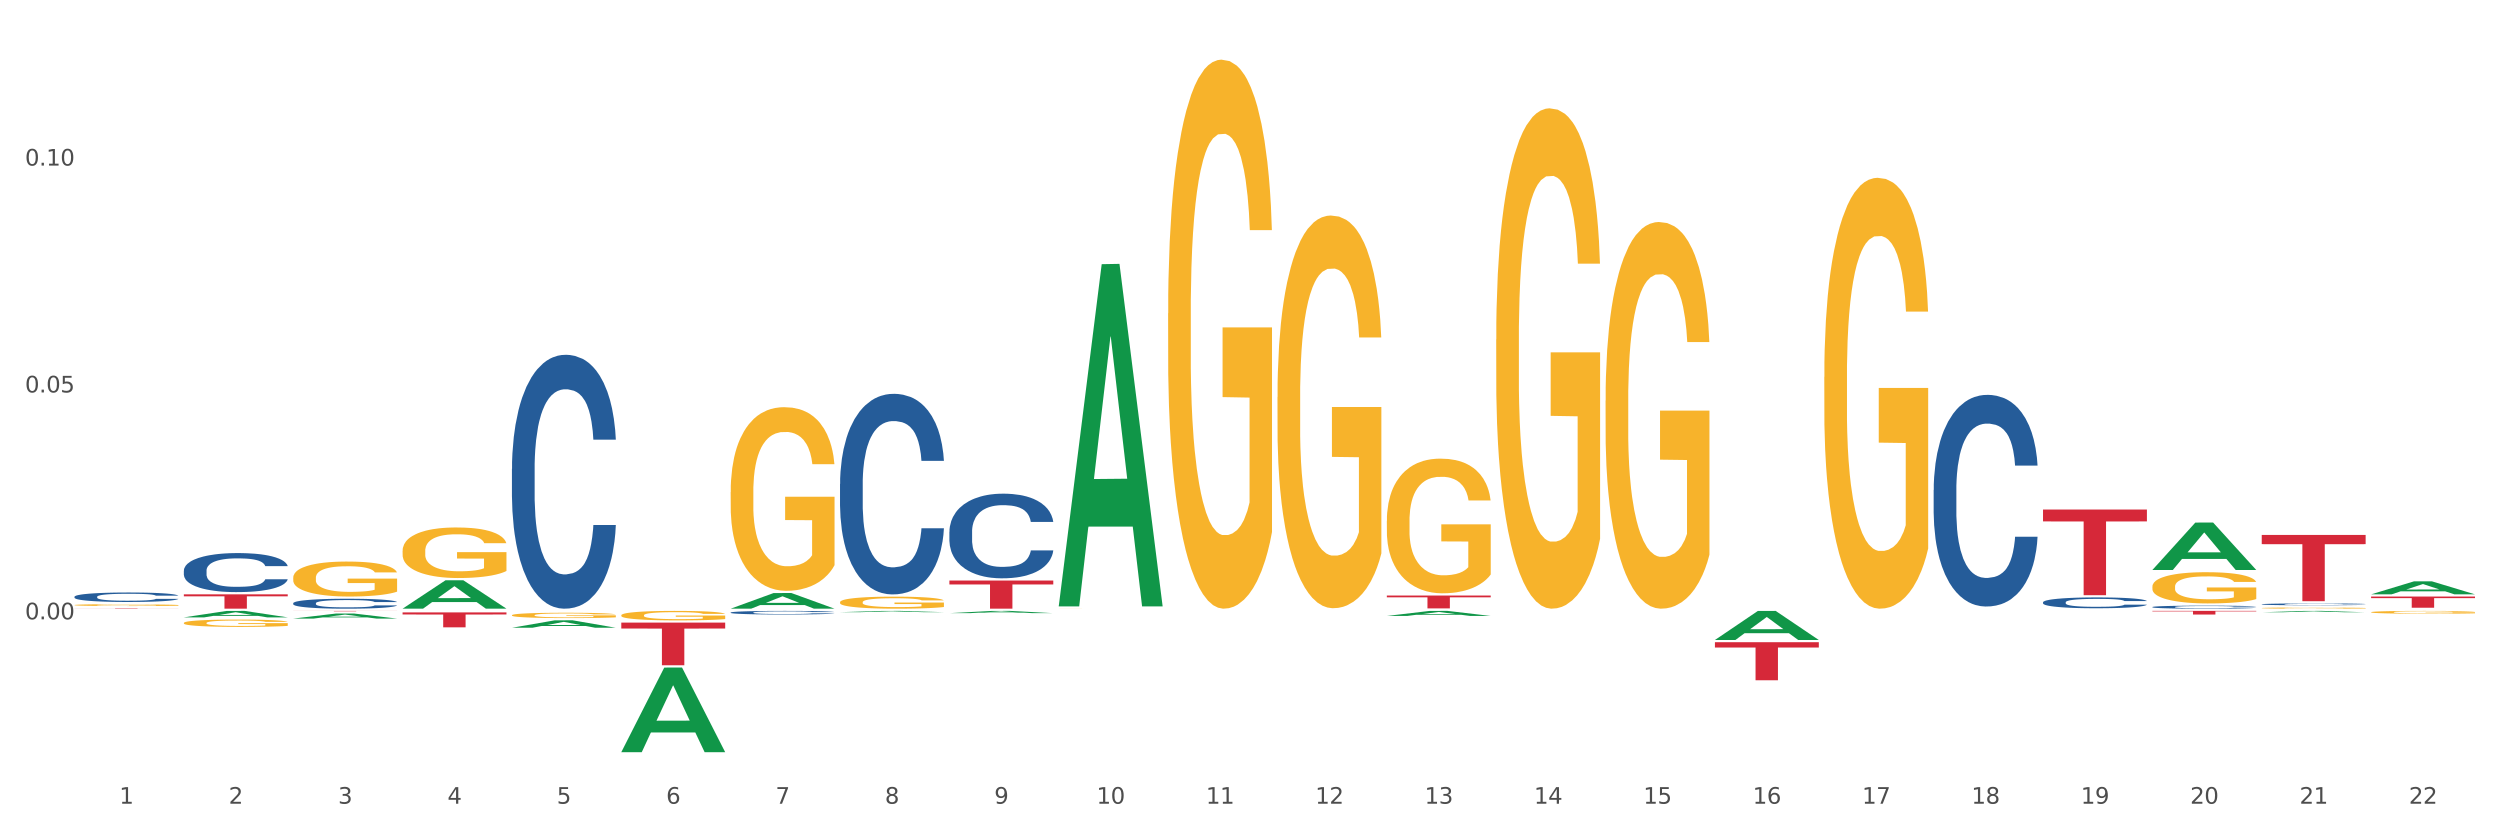 <?xml version="1.0" encoding="utf-8" standalone="no"?>
<!DOCTYPE svg PUBLIC "-//W3C//DTD SVG 1.1//EN"
  "http://www.w3.org/Graphics/SVG/1.1/DTD/svg11.dtd">
<svg xmlns:xlink="http://www.w3.org/1999/xlink" width="1080pt" height="360pt" viewBox="0 0 1080 360" xmlns="http://www.w3.org/2000/svg" version="1.1">
 <rect x="0" y="0" width="1080" height="360" fill="#333333" stroke="none"/>
 <defs>
  <style type="text/css">*{stroke-linejoin: round; stroke-linecap: butt}</style>
 </defs>
 <g id="figure_1">
  <g id="patch_1">
   <path d="M 0 360 
L 1080 360 
L 1080 0 
L 0 0 
z
" style="fill: #ffffff; stroke: #ffffff; stroke-linejoin: miter"/>
  </g>
  <g id="axes_1">
   <g id="matplotlib.axis_1">
    <g id="xtick_1">
     <g id="text_1">
      <!-- 1 -->
      <g style="fill: #4d4d4d" transform="translate(51.562 347.204) scale(0.096 -0.096)">
       <defs>
        <path id="DejaVuSans-31" d="M 794 531 
L 1825 531 
L 1825 4091 
L 703 3866 
L 703 4441 
L 1819 4666 
L 2450 4666 
L 2450 531 
L 3481 531 
L 3481 0 
L 794 0 
L 794 531 
z
" transform="scale(0.016)"/>
       </defs>
       <use xlink:href="#DejaVuSans-31"/>
      </g>
     </g>
    </g>
    <g id="xtick_2">
     <g id="text_2">
      <!-- 2 -->
      <g style="fill: #4d4d4d" transform="translate(98.807 347.204) scale(0.096 -0.096)">
       <defs>
        <path id="DejaVuSans-32" d="M 1228 531 
L 3431 531 
L 3431 0 
L 469 0 
L 469 531 
Q 828 903 1448 1529 
Q 2069 2156 2228 2338 
Q 2531 2678 2651 2914 
Q 2772 3150 2772 3378 
Q 2772 3750 2511 3984 
Q 2250 4219 1831 4219 
Q 1534 4219 1204 4116 
Q 875 4013 500 3803 
L 500 4441 
Q 881 4594 1212 4672 
Q 1544 4750 1819 4750 
Q 2544 4750 2975 4387 
Q 3406 4025 3406 3419 
Q 3406 3131 3298 2873 
Q 3191 2616 2906 2266 
Q 2828 2175 2409 1742 
Q 1991 1309 1228 531 
z
" transform="scale(0.016)"/>
       </defs>
       <use xlink:href="#DejaVuSans-32"/>
      </g>
     </g>
    </g>
    <g id="xtick_3">
     <g id="text_3">
      <!-- 3 -->
      <g style="fill: #4d4d4d" transform="translate(146.052 347.204) scale(0.096 -0.096)">
       <defs>
        <path id="DejaVuSans-33" d="M 2597 2516 
Q 3050 2419 3304 2112 
Q 3559 1806 3559 1356 
Q 3559 666 3084 287 
Q 2609 -91 1734 -91 
Q 1441 -91 1130 -33 
Q 819 25 488 141 
L 488 750 
Q 750 597 1062 519 
Q 1375 441 1716 441 
Q 2309 441 2620 675 
Q 2931 909 2931 1356 
Q 2931 1769 2642 2001 
Q 2353 2234 1838 2234 
L 1294 2234 
L 1294 2753 
L 1863 2753 
Q 2328 2753 2575 2939 
Q 2822 3125 2822 3475 
Q 2822 3834 2567 4026 
Q 2313 4219 1838 4219 
Q 1578 4219 1281 4162 
Q 984 4106 628 3988 
L 628 4550 
Q 988 4650 1302 4700 
Q 1616 4750 1894 4750 
Q 2613 4750 3031 4423 
Q 3450 4097 3450 3541 
Q 3450 3153 3228 2886 
Q 3006 2619 2597 2516 
z
" transform="scale(0.016)"/>
       </defs>
       <use xlink:href="#DejaVuSans-33"/>
      </g>
     </g>
    </g>
    <g id="xtick_4">
     <g id="text_4">
      <!-- 4 -->
      <g style="fill: #4d4d4d" transform="translate(193.297 347.204) scale(0.096 -0.096)">
       <defs>
        <path id="DejaVuSans-34" d="M 2419 4116 
L 825 1625 
L 2419 1625 
L 2419 4116 
z
M 2253 4666 
L 3047 4666 
L 3047 1625 
L 3713 1625 
L 3713 1100 
L 3047 1100 
L 3047 0 
L 2419 0 
L 2419 1100 
L 313 1100 
L 313 1709 
L 2253 4666 
z
" transform="scale(0.016)"/>
       </defs>
       <use xlink:href="#DejaVuSans-34"/>
      </g>
     </g>
    </g>
    <g id="xtick_5">
     <g id="text_5">
      <!-- 5 -->
      <g style="fill: #4d4d4d" transform="translate(240.542 347.204) scale(0.096 -0.096)">
       <defs>
        <path id="DejaVuSans-35" d="M 691 4666 
L 3169 4666 
L 3169 4134 
L 1269 4134 
L 1269 2991 
Q 1406 3038 1543 3061 
Q 1681 3084 1819 3084 
Q 2600 3084 3056 2656 
Q 3513 2228 3513 1497 
Q 3513 744 3044 326 
Q 2575 -91 1722 -91 
Q 1428 -91 1123 -41 
Q 819 9 494 109 
L 494 744 
Q 775 591 1075 516 
Q 1375 441 1709 441 
Q 2250 441 2565 725 
Q 2881 1009 2881 1497 
Q 2881 1984 2565 2268 
Q 2250 2553 1709 2553 
Q 1456 2553 1204 2497 
Q 953 2441 691 2322 
L 691 4666 
z
" transform="scale(0.016)"/>
       </defs>
       <use xlink:href="#DejaVuSans-35"/>
      </g>
     </g>
    </g>
    <g id="xtick_6">
     <g id="text_6">
      <!-- 6 -->
      <g style="fill: #4d4d4d" transform="translate(287.787 347.204) scale(0.096 -0.096)">
       <defs>
        <path id="DejaVuSans-36" d="M 2113 2584 
Q 1688 2584 1439 2293 
Q 1191 2003 1191 1497 
Q 1191 994 1439 701 
Q 1688 409 2113 409 
Q 2538 409 2786 701 
Q 3034 994 3034 1497 
Q 3034 2003 2786 2293 
Q 2538 2584 2113 2584 
z
M 3366 4563 
L 3366 3988 
Q 3128 4100 2886 4159 
Q 2644 4219 2406 4219 
Q 1781 4219 1451 3797 
Q 1122 3375 1075 2522 
Q 1259 2794 1537 2939 
Q 1816 3084 2150 3084 
Q 2853 3084 3261 2657 
Q 3669 2231 3669 1497 
Q 3669 778 3244 343 
Q 2819 -91 2113 -91 
Q 1303 -91 875 529 
Q 447 1150 447 2328 
Q 447 3434 972 4092 
Q 1497 4750 2381 4750 
Q 2619 4750 2861 4703 
Q 3103 4656 3366 4563 
z
" transform="scale(0.016)"/>
       </defs>
       <use xlink:href="#DejaVuSans-36"/>
      </g>
     </g>
    </g>
    <g id="xtick_7">
     <g id="text_7">
      <!-- 7 -->
      <g style="fill: #4d4d4d" transform="translate(335.032 347.204) scale(0.096 -0.096)">
       <defs>
        <path id="DejaVuSans-37" d="M 525 4666 
L 3525 4666 
L 3525 4397 
L 1831 0 
L 1172 0 
L 2766 4134 
L 525 4134 
L 525 4666 
z
" transform="scale(0.016)"/>
       </defs>
       <use xlink:href="#DejaVuSans-37"/>
      </g>
     </g>
    </g>
    <g id="xtick_8">
     <g id="text_8">
      <!-- 8 -->
      <g style="fill: #4d4d4d" transform="translate(382.276 347.204) scale(0.096 -0.096)">
       <defs>
        <path id="DejaVuSans-38" d="M 2034 2216 
Q 1584 2216 1326 1975 
Q 1069 1734 1069 1313 
Q 1069 891 1326 650 
Q 1584 409 2034 409 
Q 2484 409 2743 651 
Q 3003 894 3003 1313 
Q 3003 1734 2745 1975 
Q 2488 2216 2034 2216 
z
M 1403 2484 
Q 997 2584 770 2862 
Q 544 3141 544 3541 
Q 544 4100 942 4425 
Q 1341 4750 2034 4750 
Q 2731 4750 3128 4425 
Q 3525 4100 3525 3541 
Q 3525 3141 3298 2862 
Q 3072 2584 2669 2484 
Q 3125 2378 3379 2068 
Q 3634 1759 3634 1313 
Q 3634 634 3220 271 
Q 2806 -91 2034 -91 
Q 1263 -91 848 271 
Q 434 634 434 1313 
Q 434 1759 690 2068 
Q 947 2378 1403 2484 
z
M 1172 3481 
Q 1172 3119 1398 2916 
Q 1625 2713 2034 2713 
Q 2441 2713 2670 2916 
Q 2900 3119 2900 3481 
Q 2900 3844 2670 4047 
Q 2441 4250 2034 4250 
Q 1625 4250 1398 4047 
Q 1172 3844 1172 3481 
z
" transform="scale(0.016)"/>
       </defs>
       <use xlink:href="#DejaVuSans-38"/>
      </g>
     </g>
    </g>
    <g id="xtick_9">
     <g id="text_9">
      <!-- 9 -->
      <g style="fill: #4d4d4d" transform="translate(429.521 347.204) scale(0.096 -0.096)">
       <defs>
        <path id="DejaVuSans-39" d="M 703 97 
L 703 672 
Q 941 559 1184 500 
Q 1428 441 1663 441 
Q 2288 441 2617 861 
Q 2947 1281 2994 2138 
Q 2813 1869 2534 1725 
Q 2256 1581 1919 1581 
Q 1219 1581 811 2004 
Q 403 2428 403 3163 
Q 403 3881 828 4315 
Q 1253 4750 1959 4750 
Q 2769 4750 3195 4129 
Q 3622 3509 3622 2328 
Q 3622 1225 3098 567 
Q 2575 -91 1691 -91 
Q 1453 -91 1209 -44 
Q 966 3 703 97 
z
M 1959 2075 
Q 2384 2075 2632 2365 
Q 2881 2656 2881 3163 
Q 2881 3666 2632 3958 
Q 2384 4250 1959 4250 
Q 1534 4250 1286 3958 
Q 1038 3666 1038 3163 
Q 1038 2656 1286 2365 
Q 1534 2075 1959 2075 
z
" transform="scale(0.016)"/>
       </defs>
       <use xlink:href="#DejaVuSans-39"/>
      </g>
     </g>
    </g>
    <g id="xtick_10">
     <g id="text_10">
      <!-- 10 -->
      <g style="fill: #4d4d4d" transform="translate(473.712 347.204) scale(0.096 -0.096)">
       <defs>
        <path id="DejaVuSans-30" d="M 2034 4250 
Q 1547 4250 1301 3770 
Q 1056 3291 1056 2328 
Q 1056 1369 1301 889 
Q 1547 409 2034 409 
Q 2525 409 2770 889 
Q 3016 1369 3016 2328 
Q 3016 3291 2770 3770 
Q 2525 4250 2034 4250 
z
M 2034 4750 
Q 2819 4750 3233 4129 
Q 3647 3509 3647 2328 
Q 3647 1150 3233 529 
Q 2819 -91 2034 -91 
Q 1250 -91 836 529 
Q 422 1150 422 2328 
Q 422 3509 836 4129 
Q 1250 4750 2034 4750 
z
" transform="scale(0.016)"/>
       </defs>
       <use xlink:href="#DejaVuSans-31"/>
       <use xlink:href="#DejaVuSans-30" transform="translate(63.623 0)"/>
      </g>
     </g>
    </g>
    <g id="xtick_11">
     <g id="text_11">
      <!-- 11 -->
      <g style="fill: #4d4d4d" transform="translate(520.957 347.204) scale(0.096 -0.096)">
       <use xlink:href="#DejaVuSans-31"/>
       <use xlink:href="#DejaVuSans-31" transform="translate(63.623 0)"/>
      </g>
     </g>
    </g>
    <g id="xtick_12">
     <g id="text_12">
      <!-- 12 -->
      <g style="fill: #4d4d4d" transform="translate(568.202 347.204) scale(0.096 -0.096)">
       <use xlink:href="#DejaVuSans-31"/>
       <use xlink:href="#DejaVuSans-32" transform="translate(63.623 0)"/>
      </g>
     </g>
    </g>
    <g id="xtick_13">
     <g id="text_13">
      <!-- 13 -->
      <g style="fill: #4d4d4d" transform="translate(615.447 347.204) scale(0.096 -0.096)">
       <use xlink:href="#DejaVuSans-31"/>
       <use xlink:href="#DejaVuSans-33" transform="translate(63.623 0)"/>
      </g>
     </g>
    </g>
    <g id="xtick_14">
     <g id="text_14">
      <!-- 14 -->
      <g style="fill: #4d4d4d" transform="translate(662.692 347.204) scale(0.096 -0.096)">
       <use xlink:href="#DejaVuSans-31"/>
       <use xlink:href="#DejaVuSans-34" transform="translate(63.623 0)"/>
      </g>
     </g>
    </g>
    <g id="xtick_15">
     <g id="text_15">
      <!-- 15 -->
      <g style="fill: #4d4d4d" transform="translate(709.937 347.204) scale(0.096 -0.096)">
       <use xlink:href="#DejaVuSans-31"/>
       <use xlink:href="#DejaVuSans-35" transform="translate(63.623 0)"/>
      </g>
     </g>
    </g>
    <g id="xtick_16">
     <g id="text_16">
      <!-- 16 -->
      <g style="fill: #4d4d4d" transform="translate(757.181 347.204) scale(0.096 -0.096)">
       <use xlink:href="#DejaVuSans-31"/>
       <use xlink:href="#DejaVuSans-36" transform="translate(63.623 0)"/>
      </g>
     </g>
    </g>
    <g id="xtick_17">
     <g id="text_17">
      <!-- 17 -->
      <g style="fill: #4d4d4d" transform="translate(804.426 347.204) scale(0.096 -0.096)">
       <use xlink:href="#DejaVuSans-31"/>
       <use xlink:href="#DejaVuSans-37" transform="translate(63.623 0)"/>
      </g>
     </g>
    </g>
    <g id="xtick_18">
     <g id="text_18">
      <!-- 18 -->
      <g style="fill: #4d4d4d" transform="translate(851.671 347.204) scale(0.096 -0.096)">
       <use xlink:href="#DejaVuSans-31"/>
       <use xlink:href="#DejaVuSans-38" transform="translate(63.623 0)"/>
      </g>
     </g>
    </g>
    <g id="xtick_19">
     <g id="text_19">
      <!-- 19 -->
      <g style="fill: #4d4d4d" transform="translate(898.916 347.204) scale(0.096 -0.096)">
       <use xlink:href="#DejaVuSans-31"/>
       <use xlink:href="#DejaVuSans-39" transform="translate(63.623 0)"/>
      </g>
     </g>
    </g>
    <g id="xtick_20">
     <g id="text_20">
      <!-- 20 -->
      <g style="fill: #4d4d4d" transform="translate(946.161 347.204) scale(0.096 -0.096)">
       <use xlink:href="#DejaVuSans-32"/>
       <use xlink:href="#DejaVuSans-30" transform="translate(63.623 0)"/>
      </g>
     </g>
    </g>
    <g id="xtick_21">
     <g id="text_21">
      <!-- 21 -->
      <g style="fill: #4d4d4d" transform="translate(993.406 347.204) scale(0.096 -0.096)">
       <use xlink:href="#DejaVuSans-32"/>
       <use xlink:href="#DejaVuSans-31" transform="translate(63.623 0)"/>
      </g>
     </g>
    </g>
    <g id="xtick_22">
     <g id="text_22">
      <!-- 22 -->
      <g style="fill: #4d4d4d" transform="translate(1040.651 347.204) scale(0.096 -0.096)">
       <use xlink:href="#DejaVuSans-32"/>
       <use xlink:href="#DejaVuSans-32" transform="translate(63.623 0)"/>
      </g>
     </g>
    </g>
    <g id="xtick_23"/>
    <g id="xtick_24"/>
    <g id="xtick_25"/>
    <g id="xtick_26"/>
    <g id="xtick_27"/>
    <g id="xtick_28"/>
    <g id="xtick_29"/>
    <g id="xtick_30"/>
    <g id="xtick_31"/>
    <g id="xtick_32"/>
    <g id="xtick_33"/>
    <g id="xtick_34"/>
    <g id="xtick_35"/>
    <g id="xtick_36"/>
    <g id="xtick_37"/>
    <g id="xtick_38"/>
    <g id="xtick_39"/>
    <g id="xtick_40"/>
    <g id="xtick_41"/>
    <g id="xtick_42"/>
    <g id="xtick_43"/>
   </g>
   <g id="matplotlib.axis_2">
    <g id="ytick_1">
     <g id="text_23">
      <!-- 0.00 -->
      <g style="fill: #4d4d4d" transform="translate(10.8 267.555) scale(0.096 -0.096)">
       <defs>
        <path id="DejaVuSans-2e" d="M 684 794 
L 1344 794 
L 1344 0 
L 684 0 
L 684 794 
z
" transform="scale(0.016)"/>
       </defs>
       <use xlink:href="#DejaVuSans-30"/>
       <use xlink:href="#DejaVuSans-2e" transform="translate(63.623 0)"/>
       <use xlink:href="#DejaVuSans-30" transform="translate(95.41 0)"/>
       <use xlink:href="#DejaVuSans-30" transform="translate(159.033 0)"/>
      </g>
     </g>
    </g>
    <g id="ytick_2">
     <g id="text_24">
      <!-- 0.05 -->
      <g style="fill: #4d4d4d" transform="translate(10.8 169.541) scale(0.096 -0.096)">
       <use xlink:href="#DejaVuSans-30"/>
       <use xlink:href="#DejaVuSans-2e" transform="translate(63.623 0)"/>
       <use xlink:href="#DejaVuSans-30" transform="translate(95.41 0)"/>
       <use xlink:href="#DejaVuSans-35" transform="translate(159.033 0)"/>
      </g>
     </g>
    </g>
    <g id="ytick_3">
     <g id="text_25">
      <!-- 0.10 -->
      <g style="fill: #4d4d4d" transform="translate(10.8 71.527) scale(0.096 -0.096)">
       <use xlink:href="#DejaVuSans-30"/>
       <use xlink:href="#DejaVuSans-2e" transform="translate(63.623 0)"/>
       <use xlink:href="#DejaVuSans-31" transform="translate(95.41 0)"/>
       <use xlink:href="#DejaVuSans-30" transform="translate(159.033 0)"/>
      </g>
     </g>
    </g>
    <g id="ytick_4"/>
    <g id="ytick_5"/>
    <g id="ytick_6"/>
    <g id="ytick_7"/>
   </g>
   <g id="PolyCollection_1">
    <path d="M 79.42 266.697 
L 79.466 266.694 
L 97.974 263.911 
L 105.655 263.908 
L 124.303 266.702 
L 115.419 266.702 
L 111.393 266.052 
L 92.283 266.052 
L 92.144 266.062 
L 88.258 266.702 
L 79.42 266.702 
L 79.42 266.697 
L 94.689 265.663 
L 108.987 265.661 
L 101.907 264.504 
L 101.815 264.498 
L 101.722 264.506 
L 94.643 265.661 
L 94.689 265.663 
L 79.42 266.697 
z
" clip-path="url(#p06c38add18)" style="fill: #109648"/>
    <path d="M 362.889 209.07 
L 362.942 208.991 
L 362.942 206.775 
L 363.101 203.768 
L 363.685 198.228 
L 364.428 194.033 
L 365.701 189.126 
L 366.391 187.068 
L 367.293 184.773 
L 369.149 181.053 
L 371.271 177.887 
L 372.757 176.146 
L 373.871 175.038 
L 376.365 173.059 
L 377.797 172.189 
L 379.282 171.477 
L 380.556 171.002 
L 382.678 170.448 
L 384.375 170.21 
L 386.338 170.131 
L 387.983 170.21 
L 390.158 170.527 
L 393.341 171.477 
L 394.562 172.031 
L 396.206 172.98 
L 397.904 174.247 
L 399.283 175.513 
L 400.875 177.333 
L 402.52 179.708 
L 404.111 182.715 
L 405.225 185.485 
L 406.127 188.414 
L 406.923 191.975 
L 407.506 195.853 
L 407.772 199.098 
L 398.063 199.098 
L 397.798 196.17 
L 397.267 193.004 
L 396.737 190.867 
L 396.153 189.126 
L 395.251 187.147 
L 394.456 185.881 
L 393.129 184.377 
L 391.909 183.427 
L 390.901 182.873 
L 389.681 182.399 
L 387.081 181.924 
L 385.224 181.924 
L 384.057 182.082 
L 382.625 182.478 
L 381.405 183.032 
L 379.972 183.981 
L 378.858 185.01 
L 377.744 186.356 
L 377.107 187.306 
L 376.152 189.047 
L 375.516 190.471 
L 374.667 192.925 
L 374.189 194.666 
L 373.341 199.177 
L 372.969 202.501 
L 372.81 204.797 
L 372.704 207.329 
L 372.704 219.676 
L 373.022 225.216 
L 373.287 227.59 
L 373.712 230.281 
L 374.508 233.764 
L 375.675 237.167 
L 376.895 239.62 
L 377.903 241.124 
L 378.858 242.232 
L 379.813 243.103 
L 380.98 243.894 
L 381.935 244.369 
L 383.367 244.844 
L 385.065 245.081 
L 386.391 245.081 
L 389.097 244.686 
L 390.317 244.29 
L 391.485 243.736 
L 392.758 242.865 
L 393.766 241.916 
L 394.349 241.203 
L 395.304 239.699 
L 396.047 238.117 
L 396.684 236.296 
L 397.108 234.713 
L 397.586 232.339 
L 397.957 229.648 
L 398.063 228.223 
L 407.772 228.223 
L 407.56 231.073 
L 407.188 233.843 
L 406.445 237.563 
L 405.862 239.699 
L 404.96 242.311 
L 404.005 244.527 
L 402.679 246.981 
L 401.458 248.801 
L 400.185 250.384 
L 398.806 251.809 
L 396.312 253.787 
L 395.41 254.341 
L 393.501 255.291 
L 392.015 255.845 
L 389.84 256.399 
L 387.612 256.716 
L 385.277 256.795 
L 383.208 256.637 
L 380.927 256.162 
L 379.495 255.687 
L 377.903 254.974 
L 376.046 253.866 
L 374.295 252.521 
L 372.651 250.938 
L 371.112 249.118 
L 369.68 247.06 
L 367.823 243.657 
L 366.444 240.333 
L 365.436 237.246 
L 364.746 234.634 
L 364.056 231.31 
L 363.685 229.015 
L 363.101 223.475 
L 362.889 218.33 
L 362.889 209.07 
z
" clip-path="url(#p06c38add18)" style="fill: #255c99"/>
    <path d="M 315.644 264.606 
L 315.697 264.605 
L 315.697 264.565 
L 315.856 264.511 
L 316.44 264.412 
L 317.183 264.337 
L 318.456 264.249 
L 319.146 264.212 
L 320.048 264.171 
L 321.904 264.104 
L 324.027 264.047 
L 325.512 264.016 
L 326.626 263.996 
L 329.12 263.961 
L 330.552 263.945 
L 332.038 263.932 
L 333.311 263.924 
L 335.433 263.914 
L 337.131 263.91 
L 339.094 263.908 
L 340.738 263.91 
L 342.913 263.915 
L 346.097 263.932 
L 347.317 263.942 
L 348.961 263.959 
L 350.659 263.982 
L 352.038 264.005 
L 353.63 264.037 
L 355.275 264.08 
L 356.866 264.134 
L 357.98 264.183 
L 358.882 264.236 
L 359.678 264.3 
L 360.262 264.369 
L 360.527 264.427 
L 350.818 264.427 
L 350.553 264.375 
L 350.022 264.318 
L 349.492 264.28 
L 348.908 264.249 
L 348.006 264.213 
L 347.211 264.19 
L 345.884 264.164 
L 344.664 264.146 
L 343.656 264.137 
L 342.436 264.128 
L 339.836 264.12 
L 337.979 264.12 
L 336.812 264.122 
L 335.38 264.129 
L 334.16 264.139 
L 332.727 264.156 
L 331.613 264.175 
L 330.499 264.199 
L 329.862 264.216 
L 328.907 264.247 
L 328.271 264.273 
L 327.422 264.317 
L 326.944 264.348 
L 326.096 264.429 
L 325.724 264.488 
L 325.565 264.53 
L 325.459 264.575 
L 325.459 264.796 
L 325.777 264.896 
L 326.043 264.938 
L 326.467 264.987 
L 327.263 265.049 
L 328.43 265.11 
L 329.65 265.154 
L 330.658 265.181 
L 331.613 265.201 
L 332.568 265.216 
L 333.735 265.231 
L 334.69 265.239 
L 336.123 265.248 
L 337.82 265.252 
L 339.147 265.252 
L 341.852 265.245 
L 343.073 265.238 
L 344.24 265.228 
L 345.513 265.212 
L 346.521 265.195 
L 347.105 265.182 
L 348.059 265.155 
L 348.802 265.127 
L 349.439 265.094 
L 349.863 265.066 
L 350.341 265.023 
L 350.712 264.975 
L 350.818 264.95 
L 360.527 264.95 
L 360.315 265.001 
L 359.943 265.05 
L 359.201 265.117 
L 358.617 265.155 
L 357.715 265.202 
L 356.76 265.242 
L 355.434 265.286 
L 354.214 265.319 
L 352.94 265.347 
L 351.561 265.373 
L 349.067 265.408 
L 348.166 265.418 
L 346.256 265.435 
L 344.77 265.445 
L 342.595 265.455 
L 340.367 265.461 
L 338.033 265.462 
L 335.963 265.459 
L 333.682 265.451 
L 332.25 265.442 
L 330.658 265.429 
L 328.801 265.409 
L 327.051 265.385 
L 325.406 265.357 
L 323.867 265.324 
L 322.435 265.287 
L 320.578 265.226 
L 319.199 265.167 
L 318.191 265.111 
L 317.501 265.065 
L 316.811 265.005 
L 316.44 264.964 
L 315.856 264.865 
L 315.644 264.772 
L 315.644 264.606 
z
" clip-path="url(#p06c38add18)" style="fill: #255c99"/>
    <path d="M 221.154 202.553 
L 221.208 202.453 
L 221.208 199.648 
L 221.367 195.842 
L 221.95 188.83 
L 222.693 183.521 
L 223.966 177.31 
L 224.656 174.706 
L 225.558 171.801 
L 227.415 167.093 
L 229.537 163.086 
L 231.022 160.883 
L 232.136 159.48 
L 234.63 156.976 
L 236.062 155.874 
L 237.548 154.973 
L 238.821 154.372 
L 240.943 153.67 
L 242.641 153.37 
L 244.604 153.27 
L 246.248 153.37 
L 248.424 153.771 
L 251.607 154.973 
L 252.827 155.674 
L 254.472 156.876 
L 256.169 158.479 
L 257.549 160.081 
L 259.14 162.385 
L 260.785 165.39 
L 262.376 169.197 
L 263.491 172.703 
L 264.392 176.409 
L 265.188 180.917 
L 265.772 185.825 
L 266.037 189.932 
L 256.328 189.932 
L 256.063 186.226 
L 255.533 182.219 
L 255.002 179.514 
L 254.419 177.31 
L 253.517 174.806 
L 252.721 173.204 
L 251.395 171.3 
L 250.174 170.098 
L 249.166 169.397 
L 247.946 168.796 
L 245.347 168.195 
L 243.49 168.195 
L 242.323 168.395 
L 240.89 168.896 
L 239.67 169.597 
L 238.237 170.799 
L 237.123 172.102 
L 236.009 173.805 
L 235.373 175.007 
L 234.418 177.21 
L 233.781 179.013 
L 232.932 182.119 
L 232.455 184.322 
L 231.606 190.032 
L 231.235 194.239 
L 231.075 197.144 
L 230.969 200.349 
L 230.969 215.976 
L 231.288 222.988 
L 231.553 225.993 
L 231.977 229.399 
L 232.773 233.806 
L 233.94 238.113 
L 235.16 241.219 
L 236.168 243.122 
L 237.123 244.524 
L 238.078 245.626 
L 239.245 246.628 
L 240.2 247.229 
L 241.633 247.83 
L 243.331 248.13 
L 244.657 248.13 
L 247.363 247.63 
L 248.583 247.129 
L 249.75 246.428 
L 251.023 245.326 
L 252.031 244.124 
L 252.615 243.222 
L 253.57 241.319 
L 254.312 239.315 
L 254.949 237.012 
L 255.374 235.008 
L 255.851 232.003 
L 256.222 228.597 
L 256.328 226.794 
L 266.037 226.794 
L 265.825 230.4 
L 265.454 233.906 
L 264.711 238.614 
L 264.127 241.319 
L 263.225 244.624 
L 262.27 247.429 
L 260.944 250.534 
L 259.724 252.838 
L 258.451 254.842 
L 257.071 256.645 
L 254.578 259.149 
L 253.676 259.85 
L 251.766 261.052 
L 250.28 261.753 
L 248.105 262.455 
L 245.877 262.855 
L 243.543 262.955 
L 241.474 262.755 
L 239.192 262.154 
L 237.76 261.553 
L 236.168 260.652 
L 234.312 259.249 
L 232.561 257.546 
L 230.916 255.543 
L 229.378 253.239 
L 227.945 250.635 
L 226.088 246.327 
L 224.709 242.12 
L 223.701 238.214 
L 223.011 234.908 
L 222.322 230.701 
L 221.95 227.796 
L 221.367 220.784 
L 221.154 214.273 
L 221.154 202.553 
z
" clip-path="url(#p06c38add18)" style="fill: #255c99"/>
    <path d="M 126.665 260.587 
L 126.718 260.583 
L 126.718 260.473 
L 126.877 260.324 
L 127.461 260.049 
L 128.203 259.84 
L 129.477 259.597 
L 130.166 259.495 
L 131.068 259.381 
L 132.925 259.196 
L 135.047 259.039 
L 136.533 258.953 
L 137.647 258.898 
L 140.14 258.799 
L 141.573 258.756 
L 143.058 258.721 
L 144.331 258.697 
L 146.453 258.67 
L 148.151 258.658 
L 150.114 258.654 
L 151.759 258.658 
L 153.934 258.674 
L 157.117 258.721 
L 158.337 258.748 
L 159.982 258.795 
L 161.68 258.858 
L 163.059 258.921 
L 164.651 259.011 
L 166.295 259.129 
L 167.887 259.279 
L 169.001 259.416 
L 169.903 259.561 
L 170.699 259.738 
L 171.282 259.931 
L 171.547 260.092 
L 161.839 260.092 
L 161.573 259.946 
L 161.043 259.789 
L 160.512 259.683 
L 159.929 259.597 
L 159.027 259.499 
L 158.231 259.436 
L 156.905 259.361 
L 155.685 259.314 
L 154.677 259.286 
L 153.456 259.263 
L 150.857 259.239 
L 149 259.239 
L 147.833 259.247 
L 146.4 259.267 
L 145.18 259.294 
L 143.748 259.341 
L 142.634 259.392 
L 141.52 259.459 
L 140.883 259.506 
L 139.928 259.593 
L 139.291 259.664 
L 138.442 259.785 
L 137.965 259.872 
L 137.116 260.096 
L 136.745 260.261 
L 136.586 260.375 
L 136.48 260.5 
L 136.48 261.113 
L 136.798 261.388 
L 137.063 261.506 
L 137.488 261.64 
L 138.283 261.812 
L 139.45 261.981 
L 140.671 262.103 
L 141.679 262.178 
L 142.634 262.233 
L 143.589 262.276 
L 144.756 262.315 
L 145.711 262.339 
L 147.143 262.362 
L 148.841 262.374 
L 150.167 262.374 
L 152.873 262.354 
L 154.093 262.335 
L 155.26 262.307 
L 156.533 262.264 
L 157.541 262.217 
L 158.125 262.182 
L 159.08 262.107 
L 159.823 262.028 
L 160.459 261.938 
L 160.884 261.859 
L 161.361 261.742 
L 161.733 261.608 
L 161.839 261.537 
L 171.547 261.537 
L 171.335 261.679 
L 170.964 261.816 
L 170.221 262.001 
L 169.637 262.107 
L 168.736 262.237 
L 167.781 262.347 
L 166.454 262.468 
L 165.234 262.559 
L 163.961 262.637 
L 162.581 262.708 
L 160.088 262.806 
L 159.186 262.834 
L 157.276 262.881 
L 155.791 262.908 
L 153.616 262.936 
L 151.387 262.952 
L 149.053 262.955 
L 146.984 262.948 
L 144.703 262.924 
L 143.27 262.9 
L 141.679 262.865 
L 139.822 262.81 
L 138.071 262.743 
L 136.426 262.665 
L 134.888 262.574 
L 133.456 262.472 
L 131.599 262.303 
L 130.219 262.138 
L 129.211 261.985 
L 128.522 261.856 
L 127.832 261.691 
L 127.461 261.577 
L 126.877 261.302 
L 126.665 261.046 
L 126.665 260.587 
z
" clip-path="url(#p06c38add18)" style="fill: #255c99"/>
    <path d="M 79.42 246.504 
L 79.473 246.489 
L 79.473 246.058 
L 79.632 245.473 
L 80.216 244.395 
L 80.958 243.578 
L 82.232 242.624 
L 82.921 242.223 
L 83.823 241.777 
L 85.68 241.053 
L 87.802 240.437 
L 89.288 240.098 
L 90.402 239.882 
L 92.895 239.497 
L 94.328 239.328 
L 95.813 239.189 
L 97.086 239.097 
L 99.209 238.989 
L 100.906 238.943 
L 102.869 238.928 
L 104.514 238.943 
L 106.689 239.005 
L 109.872 239.189 
L 111.092 239.297 
L 112.737 239.482 
L 114.435 239.728 
L 115.814 239.975 
L 117.406 240.329 
L 119.05 240.791 
L 120.642 241.376 
L 121.756 241.915 
L 122.658 242.485 
L 123.454 243.178 
L 124.037 243.933 
L 124.303 244.564 
L 114.594 244.564 
L 114.329 243.994 
L 113.798 243.378 
L 113.268 242.962 
L 112.684 242.624 
L 111.782 242.239 
L 110.986 241.992 
L 109.66 241.7 
L 108.44 241.515 
L 107.432 241.407 
L 106.212 241.315 
L 103.612 241.222 
L 101.755 241.222 
L 100.588 241.253 
L 99.156 241.33 
L 97.935 241.438 
L 96.503 241.623 
L 95.389 241.823 
L 94.275 242.085 
L 93.638 242.269 
L 92.683 242.608 
L 92.046 242.885 
L 91.198 243.363 
L 90.72 243.702 
L 89.871 244.579 
L 89.5 245.226 
L 89.341 245.673 
L 89.235 246.166 
L 89.235 248.568 
L 89.553 249.646 
L 89.818 250.108 
L 90.243 250.632 
L 91.038 251.309 
L 92.206 251.971 
L 93.426 252.449 
L 94.434 252.741 
L 95.389 252.957 
L 96.344 253.126 
L 97.511 253.28 
L 98.466 253.373 
L 99.898 253.465 
L 101.596 253.511 
L 102.922 253.511 
L 105.628 253.434 
L 106.848 253.357 
L 108.015 253.25 
L 109.289 253.08 
L 110.297 252.895 
L 110.88 252.757 
L 111.835 252.464 
L 112.578 252.156 
L 113.214 251.802 
L 113.639 251.494 
L 114.116 251.032 
L 114.488 250.508 
L 114.594 250.231 
L 124.303 250.231 
L 124.09 250.786 
L 123.719 251.325 
L 122.976 252.048 
L 122.393 252.464 
L 121.491 252.972 
L 120.536 253.404 
L 119.209 253.881 
L 117.989 254.235 
L 116.716 254.543 
L 115.337 254.82 
L 112.843 255.205 
L 111.941 255.313 
L 110.031 255.498 
L 108.546 255.606 
L 106.371 255.714 
L 104.142 255.775 
L 101.808 255.791 
L 99.739 255.76 
L 97.458 255.667 
L 96.025 255.575 
L 94.434 255.436 
L 92.577 255.221 
L 90.826 254.959 
L 89.182 254.651 
L 87.643 254.297 
L 86.211 253.896 
L 84.354 253.234 
L 82.974 252.587 
L 81.966 251.987 
L 81.277 251.479 
L 80.587 250.832 
L 80.216 250.385 
L 79.632 249.307 
L 79.42 248.306 
L 79.42 246.504 
z
" clip-path="url(#p06c38add18)" style="fill: #255c99"/>
    <path d="M 32.175 257.8 
L 32.228 257.796 
L 32.228 257.691 
L 32.387 257.549 
L 32.971 257.287 
L 33.714 257.089 
L 34.987 256.857 
L 35.676 256.759 
L 36.578 256.651 
L 38.435 256.475 
L 40.557 256.325 
L 42.043 256.243 
L 43.157 256.19 
L 45.65 256.097 
L 47.083 256.056 
L 48.568 256.022 
L 49.842 255.999 
L 51.964 255.973 
L 53.661 255.962 
L 55.624 255.958 
L 57.269 255.962 
L 59.444 255.977 
L 62.627 256.022 
L 63.847 256.048 
L 65.492 256.093 
L 67.19 256.153 
L 68.569 256.213 
L 70.161 256.299 
L 71.805 256.411 
L 73.397 256.553 
L 74.511 256.684 
L 75.413 256.823 
L 76.209 256.991 
L 76.792 257.175 
L 77.058 257.328 
L 67.349 257.328 
L 67.084 257.19 
L 66.553 257.04 
L 66.023 256.939 
L 65.439 256.857 
L 64.537 256.763 
L 63.741 256.703 
L 62.415 256.632 
L 61.195 256.587 
L 60.187 256.561 
L 58.967 256.538 
L 56.367 256.516 
L 54.51 256.516 
L 53.343 256.524 
L 51.911 256.542 
L 50.69 256.568 
L 49.258 256.613 
L 48.144 256.662 
L 47.03 256.726 
L 46.393 256.771 
L 45.438 256.853 
L 44.802 256.92 
L 43.953 257.036 
L 43.475 257.119 
L 42.626 257.332 
L 42.255 257.489 
L 42.096 257.598 
L 41.99 257.718 
L 41.99 258.301 
L 42.308 258.563 
L 42.573 258.676 
L 42.998 258.803 
L 43.794 258.968 
L 44.961 259.129 
L 46.181 259.245 
L 47.189 259.316 
L 48.144 259.368 
L 49.099 259.409 
L 50.266 259.447 
L 51.221 259.469 
L 52.653 259.492 
L 54.351 259.503 
L 55.677 259.503 
L 58.383 259.484 
L 59.603 259.466 
L 60.77 259.439 
L 62.044 259.398 
L 63.052 259.353 
L 63.635 259.32 
L 64.59 259.248 
L 65.333 259.174 
L 65.97 259.088 
L 66.394 259.013 
L 66.872 258.9 
L 67.243 258.773 
L 67.349 258.706 
L 77.058 258.706 
L 76.845 258.84 
L 76.474 258.971 
L 75.731 259.147 
L 75.148 259.248 
L 74.246 259.372 
L 73.291 259.477 
L 71.965 259.593 
L 70.744 259.679 
L 69.471 259.754 
L 68.092 259.821 
L 65.598 259.915 
L 64.696 259.941 
L 62.786 259.986 
L 61.301 260.012 
L 59.126 260.038 
L 56.898 260.053 
L 54.563 260.057 
L 52.494 260.049 
L 50.213 260.027 
L 48.781 260.005 
L 47.189 259.971 
L 45.332 259.918 
L 43.581 259.855 
L 41.937 259.78 
L 40.398 259.694 
L 38.966 259.597 
L 37.109 259.436 
L 35.73 259.278 
L 34.722 259.132 
L 34.032 259.009 
L 33.342 258.852 
L 32.971 258.743 
L 32.387 258.481 
L 32.175 258.238 
L 32.175 257.8 
z
" clip-path="url(#p06c38add18)" style="fill: #255c99"/>
    <path d="M 79.42 269.119 
L 79.473 269.116 
L 79.473 269.012 
L 79.579 268.922 
L 80.109 268.705 
L 80.904 268.526 
L 81.486 268.43 
L 82.069 268.352 
L 82.758 268.274 
L 83.606 268.193 
L 85.143 268.074 
L 86.097 268.014 
L 87.262 267.95 
L 89.382 267.857 
L 90.919 267.805 
L 92.508 267.762 
L 95.105 267.71 
L 96.801 267.687 
L 98.602 267.669 
L 100.775 267.658 
L 102.418 267.655 
L 106.021 267.663 
L 109.094 267.69 
L 110.578 267.71 
L 112.486 267.745 
L 113.493 267.768 
L 115.135 267.814 
L 116.831 267.875 
L 117.997 267.927 
L 119.745 268.025 
L 121.07 268.124 
L 122.289 268.245 
L 122.925 268.329 
L 123.402 268.407 
L 123.826 268.497 
L 124.25 268.639 
L 114.711 268.639 
L 114.34 268.537 
L 113.757 268.442 
L 112.91 268.349 
L 112.168 268.291 
L 110.896 268.219 
L 109.73 268.173 
L 108.511 268.138 
L 107.028 268.109 
L 105.862 268.095 
L 104.219 268.083 
L 100.987 268.086 
L 98.814 268.109 
L 97.331 268.138 
L 96.377 268.164 
L 95.529 268.193 
L 94.575 268.234 
L 93.462 268.294 
L 92.667 268.349 
L 91.873 268.419 
L 91.237 268.488 
L 90.654 268.569 
L 90.177 268.656 
L 89.806 268.746 
L 89.488 268.856 
L 89.223 269.038 
L 89.223 269.434 
L 89.329 269.524 
L 89.594 269.643 
L 89.912 269.732 
L 90.442 269.839 
L 90.919 269.912 
L 91.82 270.016 
L 92.826 270.103 
L 93.621 270.158 
L 94.416 270.204 
L 95.794 270.268 
L 97.331 270.32 
L 98.655 270.352 
L 100.457 270.38 
L 101.676 270.392 
L 102.736 270.398 
L 105.332 270.398 
L 107.187 270.389 
L 109.253 270.369 
L 110.843 270.343 
L 112.168 270.311 
L 113.651 270.259 
L 114.605 270.21 
L 114.605 269.605 
L 102.947 269.602 
L 102.947 269.2 
L 124.303 269.2 
L 124.303 270.38 
L 123.402 270.441 
L 122.395 270.496 
L 121.335 270.545 
L 119.745 270.606 
L 117.838 270.664 
L 116.142 270.705 
L 114.34 270.739 
L 112.221 270.771 
L 109.465 270.8 
L 107.77 270.812 
L 105.65 270.82 
L 103.159 270.823 
L 100.987 270.817 
L 98.867 270.803 
L 96.642 270.777 
L 94.469 270.739 
L 92.826 270.702 
L 91.184 270.655 
L 89.435 270.595 
L 88.057 270.537 
L 86.997 270.485 
L 85.832 270.418 
L 84.56 270.331 
L 83.606 270.253 
L 82.758 270.172 
L 81.857 270.068 
L 81.222 269.978 
L 80.586 269.865 
L 80.215 269.782 
L 79.791 269.651 
L 79.473 269.469 
L 79.42 269.119 
z
" clip-path="url(#p06c38add18)" style="fill: #f7b32b"/>
    <path d="M 32.175 262.76 
L 77.058 262.76 
L 77.058 262.787 
L 59.402 262.788 
L 59.402 262.955 
L 49.724 262.955 
L 49.724 262.788 
L 32.175 262.787 
L 32.175 262.76 
L 32.175 262.76 
z
" clip-path="url(#p06c38add18)" style="fill: #d62839"/>
    <path d="M 79.42 256.743 
L 124.303 256.743 
L 124.303 257.607 
L 106.647 257.612 
L 106.647 262.955 
L 96.969 262.955 
L 96.969 257.612 
L 79.42 257.607 
L 79.42 256.749 
L 79.42 256.743 
z
" clip-path="url(#p06c38add18)" style="fill: #d62839"/>
    <path d="M 126.665 263.908 
L 171.547 263.908 
L 171.547 263.933 
L 153.892 263.933 
L 153.892 264.084 
L 144.214 264.084 
L 144.214 263.933 
L 126.665 263.933 
L 126.665 263.908 
L 126.665 263.908 
z
" clip-path="url(#p06c38add18)" style="fill: #d62839"/>
    <path d="M 173.91 264.566 
L 218.792 264.566 
L 218.792 265.462 
L 201.137 265.468 
L 201.137 271.016 
L 191.459 271.016 
L 191.459 265.468 
L 173.91 265.462 
L 173.91 264.572 
L 173.91 264.566 
z
" clip-path="url(#p06c38add18)" style="fill: #d62839"/>
    <path d="M 268.399 268.967 
L 313.282 268.967 
L 313.282 271.529 
L 295.627 271.547 
L 295.627 287.407 
L 285.948 287.407 
L 285.948 271.547 
L 268.399 271.529 
L 268.399 268.984 
L 268.399 268.967 
z
" clip-path="url(#p06c38add18)" style="fill: #d62839"/>
    <path d="M 410.134 250.789 
L 455.017 250.789 
L 455.017 252.48 
L 437.361 252.492 
L 437.361 262.955 
L 427.683 262.955 
L 427.683 252.492 
L 410.134 252.48 
L 410.134 250.801 
L 410.134 250.789 
z
" clip-path="url(#p06c38add18)" style="fill: #d62839"/>
    <path d="M 599.113 257.264 
L 643.996 257.264 
L 643.996 258.035 
L 626.341 258.041 
L 626.341 262.814 
L 616.662 262.814 
L 616.662 258.041 
L 599.113 258.035 
L 599.113 257.269 
L 599.113 257.264 
z
" clip-path="url(#p06c38add18)" style="fill: #d62839"/>
    <path d="M 740.848 277.438 
L 785.731 277.438 
L 785.731 279.722 
L 768.075 279.737 
L 768.075 293.874 
L 758.397 293.874 
L 758.397 279.737 
L 740.848 279.722 
L 740.848 277.453 
L 740.848 277.438 
z
" clip-path="url(#p06c38add18)" style="fill: #d62839"/>
    <path d="M 882.583 220.107 
L 927.465 220.107 
L 927.465 225.252 
L 909.81 225.287 
L 909.81 257.129 
L 900.132 257.129 
L 900.132 225.287 
L 882.583 225.252 
L 882.583 220.142 
L 882.583 220.107 
z
" clip-path="url(#p06c38add18)" style="fill: #d62839"/>
    <path d="M 929.828 263.908 
L 974.71 263.908 
L 974.71 264.128 
L 957.055 264.13 
L 957.055 265.491 
L 947.377 265.491 
L 947.377 264.13 
L 929.828 264.128 
L 929.828 263.91 
L 929.828 263.908 
z
" clip-path="url(#p06c38add18)" style="fill: #d62839"/>
    <path d="M 410.134 229.697 
L 410.187 229.663 
L 410.187 228.728 
L 410.346 227.459 
L 410.93 225.121 
L 411.673 223.351 
L 412.946 221.28 
L 413.635 220.411 
L 414.537 219.443 
L 416.394 217.873 
L 418.516 216.537 
L 420.002 215.802 
L 421.116 215.334 
L 423.609 214.499 
L 425.042 214.132 
L 426.527 213.831 
L 427.801 213.631 
L 429.923 213.397 
L 431.62 213.297 
L 433.583 213.264 
L 435.228 213.297 
L 437.403 213.431 
L 440.586 213.831 
L 441.806 214.065 
L 443.451 214.466 
L 445.149 215 
L 446.528 215.535 
L 448.12 216.303 
L 449.764 217.305 
L 451.356 218.574 
L 452.47 219.743 
L 453.372 220.979 
L 454.168 222.482 
L 454.751 224.119 
L 455.017 225.488 
L 445.308 225.488 
L 445.043 224.252 
L 444.512 222.916 
L 443.982 222.015 
L 443.398 221.28 
L 442.496 220.445 
L 441.7 219.91 
L 440.374 219.276 
L 439.154 218.875 
L 438.146 218.641 
L 436.926 218.441 
L 434.326 218.24 
L 432.469 218.24 
L 431.302 218.307 
L 429.87 218.474 
L 428.649 218.708 
L 427.217 219.109 
L 426.103 219.543 
L 424.989 220.111 
L 424.352 220.511 
L 423.397 221.246 
L 422.761 221.848 
L 421.912 222.883 
L 421.434 223.618 
L 420.585 225.522 
L 420.214 226.924 
L 420.055 227.893 
L 419.949 228.962 
L 419.949 234.172 
L 420.267 236.51 
L 420.532 237.512 
L 420.957 238.648 
L 421.753 240.117 
L 422.92 241.554 
L 424.14 242.589 
L 425.148 243.224 
L 426.103 243.691 
L 427.058 244.059 
L 428.225 244.393 
L 429.18 244.593 
L 430.612 244.793 
L 432.31 244.894 
L 433.636 244.894 
L 436.342 244.727 
L 437.562 244.56 
L 438.729 244.326 
L 440.003 243.958 
L 441.011 243.558 
L 441.594 243.257 
L 442.549 242.622 
L 443.292 241.954 
L 443.929 241.186 
L 444.353 240.518 
L 444.83 239.516 
L 445.202 238.381 
L 445.308 237.779 
L 455.017 237.779 
L 454.804 238.982 
L 454.433 240.151 
L 453.69 241.721 
L 453.107 242.622 
L 452.205 243.725 
L 451.25 244.66 
L 449.924 245.695 
L 448.703 246.463 
L 447.43 247.131 
L 446.051 247.733 
L 443.557 248.568 
L 442.655 248.801 
L 440.745 249.202 
L 439.26 249.436 
L 437.085 249.67 
L 434.857 249.803 
L 432.522 249.837 
L 430.453 249.77 
L 428.172 249.57 
L 426.74 249.369 
L 425.148 249.069 
L 423.291 248.601 
L 421.54 248.033 
L 419.896 247.365 
L 418.357 246.597 
L 416.925 245.729 
L 415.068 244.292 
L 413.689 242.89 
L 412.681 241.587 
L 411.991 240.485 
L 411.301 239.082 
L 410.93 238.113 
L 410.346 235.775 
L 410.134 233.604 
L 410.134 229.697 
z
" clip-path="url(#p06c38add18)" style="fill: #255c99"/>
    <path d="M 977.072 231.1 
L 1021.955 231.1 
L 1021.955 235.079 
L 1004.3 235.106 
L 1004.3 259.731 
L 994.621 259.731 
L 994.621 235.106 
L 977.072 235.079 
L 977.072 231.127 
L 977.072 231.1 
z
" clip-path="url(#p06c38add18)" style="fill: #d62839"/>
    <path d="M 835.338 211.663 
L 835.391 211.579 
L 835.391 209.241 
L 835.55 206.068 
L 836.134 200.222 
L 836.876 195.797 
L 838.15 190.619 
L 838.839 188.448 
L 839.741 186.026 
L 841.598 182.101 
L 843.72 178.761 
L 845.206 176.924 
L 846.32 175.755 
L 848.813 173.667 
L 850.246 172.749 
L 851.731 171.997 
L 853.004 171.496 
L 855.127 170.912 
L 856.824 170.661 
L 858.787 170.578 
L 860.432 170.661 
L 862.607 170.995 
L 865.79 171.997 
L 867.01 172.582 
L 868.655 173.584 
L 870.353 174.92 
L 871.732 176.256 
L 873.324 178.177 
L 874.968 180.682 
L 876.56 183.855 
L 877.674 186.778 
L 878.576 189.868 
L 879.372 193.625 
L 879.955 197.717 
L 880.221 201.141 
L 870.512 201.141 
L 870.247 198.051 
L 869.716 194.711 
L 869.186 192.456 
L 868.602 190.619 
L 867.7 188.531 
L 866.904 187.195 
L 865.578 185.609 
L 864.358 184.607 
L 863.35 184.022 
L 862.13 183.521 
L 859.53 183.02 
L 857.673 183.02 
L 856.506 183.187 
L 855.073 183.605 
L 853.853 184.189 
L 852.421 185.191 
L 851.307 186.277 
L 850.193 187.696 
L 849.556 188.698 
L 848.601 190.536 
L 847.964 192.039 
L 847.116 194.627 
L 846.638 196.465 
L 845.789 201.224 
L 845.418 204.732 
L 845.259 207.153 
L 845.153 209.826 
L 845.153 222.853 
L 845.471 228.698 
L 845.736 231.203 
L 846.161 234.042 
L 846.956 237.717 
L 848.124 241.308 
L 849.344 243.896 
L 850.352 245.483 
L 851.307 246.652 
L 852.262 247.571 
L 853.429 248.406 
L 854.384 248.907 
L 855.816 249.408 
L 857.514 249.658 
L 858.84 249.658 
L 861.546 249.241 
L 862.766 248.823 
L 863.933 248.239 
L 865.207 247.32 
L 866.215 246.318 
L 866.798 245.566 
L 867.753 243.98 
L 868.496 242.31 
L 869.132 240.389 
L 869.557 238.719 
L 870.034 236.214 
L 870.406 233.374 
L 870.512 231.871 
L 880.221 231.871 
L 880.008 234.878 
L 879.637 237.8 
L 878.894 241.725 
L 878.311 243.98 
L 877.409 246.735 
L 876.454 249.074 
L 875.127 251.662 
L 873.907 253.583 
L 872.634 255.253 
L 871.255 256.756 
L 868.761 258.844 
L 867.859 259.428 
L 865.949 260.431 
L 864.464 261.015 
L 862.289 261.6 
L 860.06 261.934 
L 857.726 262.017 
L 855.657 261.85 
L 853.376 261.349 
L 851.943 260.848 
L 850.352 260.097 
L 848.495 258.927 
L 846.744 257.508 
L 845.1 255.838 
L 843.561 253.917 
L 842.129 251.746 
L 840.272 248.155 
L 838.892 244.648 
L 837.884 241.391 
L 837.195 238.635 
L 836.505 235.128 
L 836.134 232.706 
L 835.55 226.861 
L 835.338 221.433 
L 835.338 211.663 
z
" clip-path="url(#p06c38add18)" style="fill: #255c99"/>
    <path d="M 929.828 262.23 
L 929.881 262.229 
L 929.881 262.195 
L 930.04 262.149 
L 930.623 262.065 
L 931.366 262.001 
L 932.639 261.926 
L 933.329 261.895 
L 934.231 261.86 
L 936.088 261.804 
L 938.21 261.756 
L 939.695 261.729 
L 940.81 261.712 
L 943.303 261.682 
L 944.735 261.669 
L 946.221 261.658 
L 947.494 261.651 
L 949.616 261.642 
L 951.314 261.639 
L 953.277 261.638 
L 954.922 261.639 
L 957.097 261.644 
L 960.28 261.658 
L 961.5 261.666 
L 963.145 261.681 
L 964.842 261.7 
L 966.222 261.719 
L 967.813 261.747 
L 969.458 261.783 
L 971.05 261.829 
L 972.164 261.871 
L 973.066 261.916 
L 973.861 261.97 
L 974.445 262.029 
L 974.71 262.078 
L 965.002 262.078 
L 964.736 262.034 
L 964.206 261.985 
L 963.675 261.953 
L 963.092 261.926 
L 962.19 261.896 
L 961.394 261.877 
L 960.068 261.854 
L 958.847 261.84 
L 957.839 261.831 
L 956.619 261.824 
L 954.02 261.817 
L 952.163 261.817 
L 950.996 261.819 
L 949.563 261.825 
L 948.343 261.834 
L 946.911 261.848 
L 945.796 261.864 
L 944.682 261.884 
L 944.046 261.899 
L 943.091 261.925 
L 942.454 261.947 
L 941.605 261.984 
L 941.128 262.011 
L 940.279 262.079 
L 939.908 262.13 
L 939.748 262.165 
L 939.642 262.203 
L 939.642 262.391 
L 939.961 262.475 
L 940.226 262.511 
L 940.65 262.552 
L 941.446 262.605 
L 942.613 262.657 
L 943.834 262.694 
L 944.842 262.717 
L 945.796 262.734 
L 946.751 262.747 
L 947.919 262.759 
L 948.874 262.767 
L 950.306 262.774 
L 952.004 262.777 
L 953.33 262.777 
L 956.036 262.771 
L 957.256 262.765 
L 958.423 262.757 
L 959.696 262.744 
L 960.704 262.729 
L 961.288 262.718 
L 962.243 262.696 
L 962.986 262.671 
L 963.622 262.644 
L 964.047 262.62 
L 964.524 262.584 
L 964.895 262.543 
L 965.002 262.521 
L 974.71 262.521 
L 974.498 262.564 
L 974.127 262.606 
L 973.384 262.663 
L 972.8 262.696 
L 971.898 262.735 
L 970.944 262.769 
L 969.617 262.806 
L 968.397 262.834 
L 967.124 262.858 
L 965.744 262.88 
L 963.251 262.91 
L 962.349 262.918 
L 960.439 262.933 
L 958.954 262.941 
L 956.778 262.949 
L 954.55 262.954 
L 952.216 262.955 
L 950.147 262.953 
L 947.866 262.946 
L 946.433 262.939 
L 944.842 262.928 
L 942.985 262.911 
L 941.234 262.89 
L 939.589 262.866 
L 938.051 262.839 
L 936.618 262.807 
L 934.762 262.756 
L 933.382 262.705 
L 932.374 262.658 
L 931.684 262.618 
L 930.995 262.568 
L 930.623 262.533 
L 930.04 262.449 
L 929.828 262.371 
L 929.828 262.23 
z
" clip-path="url(#p06c38add18)" style="fill: #255c99"/>
    <path d="M 126.665 249.573 
L 126.718 249.56 
L 126.718 249.063 
L 126.824 248.635 
L 127.354 247.6 
L 128.148 246.744 
L 128.731 246.289 
L 129.314 245.916 
L 130.003 245.544 
L 130.851 245.157 
L 132.388 244.592 
L 133.342 244.302 
L 134.507 243.998 
L 136.627 243.557 
L 138.164 243.308 
L 139.753 243.101 
L 142.35 242.853 
L 144.046 242.743 
L 145.847 242.66 
L 148.02 242.605 
L 149.662 242.591 
L 153.266 242.632 
L 156.339 242.756 
L 157.823 242.853 
L 159.731 243.019 
L 160.737 243.129 
L 162.38 243.35 
L 164.076 243.639 
L 165.242 243.888 
L 166.99 244.357 
L 168.315 244.826 
L 169.534 245.406 
L 170.17 245.806 
L 170.647 246.179 
L 171.07 246.606 
L 171.494 247.283 
L 161.956 247.283 
L 161.585 246.8 
L 161.002 246.344 
L 160.155 245.903 
L 159.413 245.627 
L 158.141 245.282 
L 156.975 245.061 
L 155.756 244.895 
L 154.273 244.757 
L 153.107 244.688 
L 151.464 244.633 
L 148.232 244.647 
L 146.059 244.757 
L 144.575 244.895 
L 143.622 245.019 
L 142.774 245.157 
L 141.82 245.351 
L 140.707 245.64 
L 139.912 245.903 
L 139.117 246.234 
L 138.482 246.565 
L 137.899 246.951 
L 137.422 247.365 
L 137.051 247.793 
L 136.733 248.318 
L 136.468 249.187 
L 136.468 251.078 
L 136.574 251.505 
L 136.839 252.071 
L 137.157 252.499 
L 137.687 253.009 
L 138.164 253.354 
L 139.064 253.851 
L 140.071 254.265 
L 140.866 254.527 
L 141.661 254.748 
L 143.039 255.052 
L 144.575 255.3 
L 145.9 255.452 
L 147.702 255.59 
L 148.921 255.645 
L 149.98 255.673 
L 152.577 255.673 
L 154.432 255.631 
L 156.498 255.535 
L 158.088 255.411 
L 159.413 255.259 
L 160.896 255.01 
L 161.85 254.776 
L 161.85 251.892 
L 150.192 251.878 
L 150.192 249.96 
L 171.547 249.96 
L 171.547 255.59 
L 170.647 255.88 
L 169.64 256.142 
L 168.58 256.377 
L 166.99 256.666 
L 165.083 256.942 
L 163.387 257.136 
L 161.585 257.301 
L 159.466 257.453 
L 156.71 257.591 
L 155.014 257.646 
L 152.895 257.688 
L 150.404 257.701 
L 148.232 257.674 
L 146.112 257.605 
L 143.887 257.481 
L 141.714 257.301 
L 140.071 257.122 
L 138.429 256.901 
L 136.68 256.611 
L 135.302 256.335 
L 134.242 256.087 
L 133.077 255.769 
L 131.805 255.355 
L 130.851 254.983 
L 130.003 254.596 
L 129.102 254.1 
L 128.466 253.672 
L 127.831 253.134 
L 127.46 252.733 
L 127.036 252.113 
L 126.718 251.243 
L 126.665 249.573 
z
" clip-path="url(#p06c38add18)" style="fill: #f7b32b"/>
    <path d="M 173.91 237.963 
L 173.963 237.944 
L 173.963 237.225 
L 174.069 236.607 
L 174.598 235.111 
L 175.393 233.874 
L 175.976 233.216 
L 176.559 232.677 
L 177.248 232.138 
L 178.096 231.58 
L 179.633 230.762 
L 180.586 230.343 
L 181.752 229.904 
L 183.872 229.266 
L 185.408 228.907 
L 186.998 228.607 
L 189.595 228.248 
L 191.29 228.089 
L 193.092 227.969 
L 195.265 227.889 
L 196.907 227.869 
L 200.511 227.929 
L 203.584 228.109 
L 205.068 228.248 
L 206.975 228.488 
L 207.982 228.647 
L 209.625 228.967 
L 211.321 229.385 
L 212.486 229.745 
L 214.235 230.423 
L 215.56 231.101 
L 216.779 231.939 
L 217.415 232.517 
L 217.891 233.056 
L 218.315 233.674 
L 218.739 234.652 
L 209.201 234.652 
L 208.83 233.954 
L 208.247 233.295 
L 207.399 232.657 
L 206.658 232.258 
L 205.386 231.759 
L 204.22 231.44 
L 203.001 231.201 
L 201.517 231.001 
L 200.352 230.902 
L 198.709 230.822 
L 195.477 230.842 
L 193.304 231.001 
L 191.82 231.201 
L 190.866 231.38 
L 190.019 231.58 
L 189.065 231.859 
L 187.952 232.278 
L 187.157 232.657 
L 186.362 233.136 
L 185.726 233.615 
L 185.144 234.173 
L 184.667 234.772 
L 184.296 235.39 
L 183.978 236.148 
L 183.713 237.405 
L 183.713 240.138 
L 183.819 240.756 
L 184.084 241.574 
L 184.402 242.193 
L 184.932 242.931 
L 185.408 243.429 
L 186.309 244.148 
L 187.316 244.746 
L 188.111 245.125 
L 188.906 245.444 
L 190.284 245.883 
L 191.82 246.242 
L 193.145 246.462 
L 194.947 246.661 
L 196.165 246.741 
L 197.225 246.781 
L 199.822 246.781 
L 201.676 246.721 
L 203.743 246.581 
L 205.333 246.402 
L 206.658 246.182 
L 208.141 245.823 
L 209.095 245.484 
L 209.095 241.315 
L 197.437 241.295 
L 197.437 238.522 
L 218.792 238.522 
L 218.792 246.661 
L 217.891 247.08 
L 216.885 247.459 
L 215.825 247.798 
L 214.235 248.217 
L 212.327 248.616 
L 210.632 248.895 
L 208.83 249.135 
L 206.711 249.354 
L 203.955 249.554 
L 202.259 249.633 
L 200.14 249.693 
L 197.649 249.713 
L 195.477 249.673 
L 193.357 249.574 
L 191.131 249.394 
L 188.959 249.135 
L 187.316 248.875 
L 185.673 248.556 
L 183.925 248.137 
L 182.547 247.738 
L 181.487 247.379 
L 180.321 246.92 
L 179.05 246.322 
L 178.096 245.783 
L 177.248 245.225 
L 176.347 244.507 
L 175.711 243.888 
L 175.075 243.11 
L 174.704 242.532 
L 174.281 241.634 
L 173.963 240.377 
L 173.91 237.963 
z
" clip-path="url(#p06c38add18)" style="fill: #f7b32b"/>
    <path d="M 221.154 265.774 
L 221.207 265.772 
L 221.207 265.696 
L 221.313 265.631 
L 221.843 265.473 
L 222.638 265.342 
L 223.221 265.273 
L 223.804 265.216 
L 224.493 265.159 
L 225.341 265.1 
L 226.877 265.014 
L 227.831 264.969 
L 228.997 264.923 
L 231.117 264.855 
L 232.653 264.818 
L 234.243 264.786 
L 236.84 264.748 
L 238.535 264.731 
L 240.337 264.718 
L 242.51 264.71 
L 244.152 264.708 
L 247.756 264.714 
L 250.829 264.733 
L 252.313 264.748 
L 254.22 264.773 
L 255.227 264.79 
L 256.87 264.824 
L 258.566 264.868 
L 259.731 264.906 
L 261.48 264.978 
L 262.805 265.049 
L 264.024 265.138 
L 264.659 265.199 
L 265.136 265.256 
L 265.56 265.321 
L 265.984 265.425 
L 256.446 265.425 
L 256.075 265.351 
L 255.492 265.281 
L 254.644 265.214 
L 253.902 265.172 
L 252.631 265.119 
L 251.465 265.085 
L 250.246 265.06 
L 248.762 265.039 
L 247.597 265.028 
L 245.954 265.02 
L 242.721 265.022 
L 240.549 265.039 
L 239.065 265.06 
L 238.111 265.079 
L 237.263 265.1 
L 236.31 265.129 
L 235.197 265.174 
L 234.402 265.214 
L 233.607 265.264 
L 232.971 265.315 
L 232.388 265.374 
L 231.911 265.437 
L 231.541 265.503 
L 231.223 265.583 
L 230.958 265.715 
L 230.958 266.004 
L 231.064 266.07 
L 231.329 266.156 
L 231.647 266.221 
L 232.176 266.299 
L 232.653 266.352 
L 233.554 266.428 
L 234.561 266.491 
L 235.356 266.531 
L 236.151 266.565 
L 237.528 266.611 
L 239.065 266.649 
L 240.39 266.672 
L 242.192 266.693 
L 243.41 266.702 
L 244.47 266.706 
L 247.067 266.706 
L 248.921 266.7 
L 250.988 266.685 
L 252.578 266.666 
L 253.902 266.643 
L 255.386 266.605 
L 256.34 266.569 
L 256.34 266.129 
L 244.682 266.126 
L 244.682 265.833 
L 266.037 265.833 
L 266.037 266.693 
L 265.136 266.738 
L 264.129 266.778 
L 263.07 266.814 
L 261.48 266.858 
L 259.572 266.9 
L 257.877 266.93 
L 256.075 266.955 
L 253.955 266.978 
L 251.2 266.999 
L 249.504 267.008 
L 247.385 267.014 
L 244.894 267.016 
L 242.721 267.012 
L 240.602 267.001 
L 238.376 266.982 
L 236.204 266.955 
L 234.561 266.927 
L 232.918 266.894 
L 231.17 266.849 
L 229.792 266.807 
L 228.732 266.769 
L 227.566 266.721 
L 226.295 266.658 
L 225.341 266.601 
L 224.493 266.542 
L 223.592 266.466 
L 222.956 266.4 
L 222.32 266.318 
L 221.949 266.257 
L 221.525 266.162 
L 221.207 266.03 
L 221.154 265.774 
z
" clip-path="url(#p06c38add18)" style="fill: #f7b32b"/>
    <path d="M 268.399 265.805 
L 268.452 265.802 
L 268.452 265.667 
L 268.558 265.551 
L 269.088 265.269 
L 269.883 265.037 
L 270.466 264.913 
L 271.049 264.812 
L 271.738 264.711 
L 272.586 264.606 
L 274.122 264.452 
L 275.076 264.373 
L 276.242 264.291 
L 278.362 264.171 
L 279.898 264.103 
L 281.488 264.047 
L 284.084 263.979 
L 285.78 263.949 
L 287.582 263.927 
L 289.754 263.912 
L 291.397 263.908 
L 295 263.919 
L 298.074 263.953 
L 299.558 263.979 
L 301.465 264.024 
L 302.472 264.054 
L 304.115 264.114 
L 305.81 264.193 
L 306.976 264.261 
L 308.725 264.388 
L 310.05 264.516 
L 311.268 264.673 
L 311.904 264.782 
L 312.381 264.883 
L 312.805 264.999 
L 313.229 265.183 
L 303.691 265.183 
L 303.32 265.052 
L 302.737 264.928 
L 301.889 264.808 
L 301.147 264.733 
L 299.876 264.639 
L 298.71 264.579 
L 297.491 264.534 
L 296.007 264.497 
L 294.841 264.478 
L 293.199 264.463 
L 289.966 264.467 
L 287.794 264.497 
L 286.31 264.534 
L 285.356 264.568 
L 284.508 264.606 
L 283.555 264.658 
L 282.442 264.737 
L 281.647 264.808 
L 280.852 264.898 
L 280.216 264.988 
L 279.633 265.093 
L 279.156 265.206 
L 278.785 265.322 
L 278.467 265.464 
L 278.203 265.7 
L 278.203 266.214 
L 278.309 266.33 
L 278.573 266.484 
L 278.891 266.6 
L 279.421 266.739 
L 279.898 266.833 
L 280.799 266.968 
L 281.806 267.08 
L 282.601 267.152 
L 283.396 267.212 
L 284.773 267.294 
L 286.31 267.362 
L 287.635 267.403 
L 289.436 267.44 
L 290.655 267.455 
L 291.715 267.463 
L 294.312 267.463 
L 296.166 267.452 
L 298.233 267.425 
L 299.823 267.392 
L 301.147 267.35 
L 302.631 267.283 
L 303.585 267.219 
L 303.585 266.435 
L 291.927 266.432 
L 291.927 265.91 
L 313.282 265.91 
L 313.282 267.44 
L 312.381 267.519 
L 311.374 267.59 
L 310.315 267.654 
L 308.725 267.733 
L 306.817 267.808 
L 305.122 267.86 
L 303.32 267.905 
L 301.2 267.947 
L 298.445 267.984 
L 296.749 267.999 
L 294.629 268.01 
L 292.139 268.014 
L 289.966 268.007 
L 287.847 267.988 
L 285.621 267.954 
L 283.449 267.905 
L 281.806 267.857 
L 280.163 267.797 
L 278.415 267.718 
L 277.037 267.643 
L 275.977 267.575 
L 274.811 267.489 
L 273.539 267.377 
L 272.586 267.275 
L 271.738 267.17 
L 270.837 267.035 
L 270.201 266.919 
L 269.565 266.773 
L 269.194 266.664 
L 268.77 266.495 
L 268.452 266.259 
L 268.399 265.805 
z
" clip-path="url(#p06c38add18)" style="fill: #f7b32b"/>
    <path d="M 315.644 212.559 
L 315.697 212.487 
L 315.697 209.879 
L 315.803 207.633 
L 316.333 202.199 
L 317.128 197.707 
L 317.711 195.316 
L 318.294 193.359 
L 318.983 191.403 
L 319.83 189.374 
L 321.367 186.404 
L 322.321 184.882 
L 323.487 183.288 
L 325.606 180.97 
L 327.143 179.666 
L 328.733 178.579 
L 331.329 177.275 
L 333.025 176.695 
L 334.827 176.26 
L 336.999 175.971 
L 338.642 175.898 
L 342.245 176.115 
L 345.319 176.768 
L 346.802 177.275 
L 348.71 178.144 
L 349.717 178.724 
L 351.36 179.883 
L 353.055 181.405 
L 354.221 182.709 
L 355.97 185.172 
L 357.294 187.636 
L 358.513 190.679 
L 359.149 192.78 
L 359.626 194.736 
L 360.05 196.982 
L 360.474 200.532 
L 350.936 200.532 
L 350.565 197.996 
L 349.982 195.605 
L 349.134 193.287 
L 348.392 191.838 
L 347.12 190.027 
L 345.955 188.867 
L 344.736 187.998 
L 343.252 187.273 
L 342.086 186.911 
L 340.444 186.621 
L 337.211 186.694 
L 335.039 187.273 
L 333.555 187.998 
L 332.601 188.65 
L 331.753 189.374 
L 330.799 190.389 
L 329.687 191.91 
L 328.892 193.287 
L 328.097 195.026 
L 327.461 196.765 
L 326.878 198.793 
L 326.401 200.967 
L 326.03 203.213 
L 325.712 205.966 
L 325.447 210.531 
L 325.447 220.457 
L 325.553 222.703 
L 325.818 225.674 
L 326.136 227.92 
L 326.666 230.6 
L 327.143 232.412 
L 328.044 235.02 
L 329.051 237.194 
L 329.846 238.57 
L 330.64 239.729 
L 332.018 241.323 
L 333.555 242.628 
L 334.88 243.425 
L 336.681 244.149 
L 337.9 244.439 
L 338.96 244.584 
L 341.556 244.584 
L 343.411 244.366 
L 345.478 243.859 
L 347.067 243.207 
L 348.392 242.41 
L 349.876 241.106 
L 350.83 239.874 
L 350.83 224.732 
L 339.172 224.659 
L 339.172 214.588 
L 360.527 214.588 
L 360.527 244.149 
L 359.626 245.671 
L 358.619 247.047 
L 357.559 248.279 
L 355.97 249.8 
L 354.062 251.249 
L 352.366 252.264 
L 350.565 253.133 
L 348.445 253.93 
L 345.69 254.655 
L 343.994 254.945 
L 341.874 255.162 
L 339.384 255.234 
L 337.211 255.09 
L 335.092 254.727 
L 332.866 254.075 
L 330.693 253.133 
L 329.051 252.191 
L 327.408 251.032 
L 325.659 249.511 
L 324.282 248.062 
L 323.222 246.757 
L 322.056 245.091 
L 320.784 242.917 
L 319.83 240.961 
L 318.983 238.932 
L 318.082 236.324 
L 317.446 234.078 
L 316.81 231.252 
L 316.439 229.151 
L 316.015 225.891 
L 315.697 221.326 
L 315.644 212.559 
z
" clip-path="url(#p06c38add18)" style="fill: #f7b32b"/>
    <path d="M 362.889 260.154 
L 362.942 260.149 
L 362.942 259.978 
L 363.048 259.831 
L 363.578 259.474 
L 364.373 259.179 
L 364.956 259.022 
L 365.539 258.894 
L 366.228 258.765 
L 367.075 258.632 
L 368.612 258.437 
L 369.566 258.337 
L 370.732 258.233 
L 372.851 258.08 
L 374.388 257.995 
L 375.978 257.923 
L 378.574 257.838 
L 380.27 257.8 
L 382.072 257.771 
L 384.244 257.752 
L 385.887 257.747 
L 389.49 257.762 
L 392.564 257.804 
L 394.047 257.838 
L 395.955 257.895 
L 396.962 257.933 
L 398.604 258.009 
L 400.3 258.109 
L 401.466 258.194 
L 403.215 258.356 
L 404.539 258.518 
L 405.758 258.718 
L 406.394 258.856 
L 406.871 258.984 
L 407.295 259.131 
L 407.719 259.365 
L 398.181 259.365 
L 397.81 259.198 
L 397.227 259.041 
L 396.379 258.889 
L 395.637 258.794 
L 394.365 258.675 
L 393.199 258.599 
L 391.981 258.542 
L 390.497 258.494 
L 389.331 258.47 
L 387.688 258.451 
L 384.456 258.456 
L 382.284 258.494 
L 380.8 258.542 
L 379.846 258.584 
L 378.998 258.632 
L 378.044 258.699 
L 376.932 258.799 
L 376.137 258.889 
L 375.342 259.003 
L 374.706 259.117 
L 374.123 259.25 
L 373.646 259.393 
L 373.275 259.541 
L 372.957 259.721 
L 372.692 260.021 
L 372.692 260.672 
L 372.798 260.82 
L 373.063 261.015 
L 373.381 261.162 
L 373.911 261.338 
L 374.388 261.457 
L 375.289 261.628 
L 376.296 261.771 
L 377.09 261.862 
L 377.885 261.938 
L 379.263 262.042 
L 380.8 262.128 
L 382.125 262.18 
L 383.926 262.228 
L 385.145 262.247 
L 386.205 262.256 
L 388.801 262.256 
L 390.656 262.242 
L 392.723 262.209 
L 394.312 262.166 
L 395.637 262.114 
L 397.121 262.028 
L 398.075 261.947 
L 398.075 260.953 
L 386.417 260.948 
L 386.417 260.287 
L 407.772 260.287 
L 407.772 262.228 
L 406.871 262.328 
L 405.864 262.418 
L 404.804 262.499 
L 403.215 262.599 
L 401.307 262.694 
L 399.611 262.76 
L 397.81 262.818 
L 395.69 262.87 
L 392.935 262.917 
L 391.239 262.936 
L 389.119 262.951 
L 386.629 262.955 
L 384.456 262.946 
L 382.336 262.922 
L 380.111 262.879 
L 377.938 262.818 
L 376.296 262.756 
L 374.653 262.68 
L 372.904 262.58 
L 371.527 262.485 
L 370.467 262.399 
L 369.301 262.29 
L 368.029 262.147 
L 367.075 262.019 
L 366.228 261.885 
L 365.327 261.714 
L 364.691 261.567 
L 364.055 261.381 
L 363.684 261.243 
L 363.26 261.029 
L 362.942 260.73 
L 362.889 260.154 
z
" clip-path="url(#p06c38add18)" style="fill: #f7b32b"/>
    <path d="M 457.379 262.933 
L 457.432 262.933 
L 457.432 262.932 
L 457.538 262.93 
L 458.068 262.928 
L 458.863 262.925 
L 459.445 262.924 
L 460.028 262.923 
L 460.717 262.922 
L 461.565 262.921 
L 463.102 262.919 
L 464.056 262.919 
L 465.221 262.918 
L 467.341 262.916 
L 468.878 262.916 
L 470.467 262.915 
L 473.064 262.915 
L 474.76 262.914 
L 476.561 262.914 
L 478.734 262.914 
L 480.377 262.914 
L 483.98 262.914 
L 487.053 262.914 
L 488.537 262.915 
L 490.445 262.915 
L 491.452 262.915 
L 493.094 262.916 
L 494.79 262.917 
L 495.956 262.917 
L 497.704 262.919 
L 499.029 262.92 
L 500.248 262.922 
L 500.884 262.923 
L 501.361 262.924 
L 501.785 262.925 
L 502.209 262.927 
L 492.67 262.927 
L 492.299 262.925 
L 491.716 262.924 
L 490.869 262.923 
L 490.127 262.922 
L 488.855 262.921 
L 487.689 262.921 
L 486.47 262.92 
L 484.987 262.92 
L 483.821 262.92 
L 482.178 262.919 
L 478.946 262.919 
L 476.773 262.92 
L 475.29 262.92 
L 474.336 262.921 
L 473.488 262.921 
L 472.534 262.921 
L 471.421 262.922 
L 470.626 262.923 
L 469.832 262.924 
L 469.196 262.925 
L 468.613 262.926 
L 468.136 262.927 
L 467.765 262.928 
L 467.447 262.93 
L 467.182 262.932 
L 467.182 262.937 
L 467.288 262.938 
L 467.553 262.94 
L 467.871 262.941 
L 468.401 262.943 
L 468.878 262.944 
L 469.779 262.945 
L 470.785 262.946 
L 471.58 262.947 
L 472.375 262.947 
L 473.753 262.948 
L 475.29 262.949 
L 476.614 262.949 
L 478.416 262.95 
L 479.635 262.95 
L 480.695 262.95 
L 483.291 262.95 
L 485.146 262.95 
L 487.212 262.95 
L 488.802 262.949 
L 490.127 262.949 
L 491.61 262.948 
L 492.564 262.947 
L 492.564 262.939 
L 480.906 262.939 
L 480.906 262.934 
L 502.262 262.934 
L 502.262 262.95 
L 501.361 262.95 
L 500.354 262.951 
L 499.294 262.952 
L 497.704 262.953 
L 495.797 262.953 
L 494.101 262.954 
L 492.299 262.954 
L 490.18 262.955 
L 487.424 262.955 
L 485.729 262.955 
L 483.609 262.955 
L 481.118 262.955 
L 478.946 262.955 
L 476.826 262.955 
L 474.601 262.955 
L 472.428 262.954 
L 470.785 262.954 
L 469.143 262.953 
L 467.394 262.952 
L 466.016 262.952 
L 464.956 262.951 
L 463.791 262.95 
L 462.519 262.949 
L 461.565 262.948 
L 460.717 262.947 
L 459.816 262.946 
L 459.181 262.944 
L 458.545 262.943 
L 458.174 262.942 
L 457.75 262.94 
L 457.432 262.938 
L 457.379 262.933 
z
" clip-path="url(#p06c38add18)" style="fill: #f7b32b"/>
    <path d="M 504.624 135.368 
L 504.677 135.151 
L 504.677 127.353 
L 504.783 120.638 
L 505.313 104.392 
L 506.107 90.961 
L 506.69 83.813 
L 507.273 77.964 
L 507.962 72.116 
L 508.81 66.05 
L 510.347 57.169 
L 511.301 52.62 
L 512.466 47.854 
L 514.586 40.923 
L 516.123 37.024 
L 517.712 33.774 
L 520.309 29.875 
L 522.005 28.142 
L 523.806 26.843 
L 525.979 25.976 
L 527.621 25.759 
L 531.225 26.409 
L 534.298 28.359 
L 535.782 29.875 
L 537.69 32.475 
L 538.696 34.208 
L 540.339 37.673 
L 542.035 42.222 
L 543.201 46.122 
L 544.949 53.487 
L 546.274 60.852 
L 547.493 69.949 
L 548.129 76.231 
L 548.606 82.08 
L 549.029 88.795 
L 549.453 99.409 
L 539.915 99.409 
L 539.544 91.828 
L 538.961 84.679 
L 538.114 77.748 
L 537.372 73.415 
L 536.1 68 
L 534.934 64.534 
L 533.715 61.935 
L 532.232 59.768 
L 531.066 58.685 
L 529.423 57.819 
L 526.191 58.035 
L 524.018 59.768 
L 522.534 61.935 
L 521.581 63.884 
L 520.733 66.05 
L 519.779 69.083 
L 518.666 73.632 
L 517.871 77.748 
L 517.076 82.946 
L 516.441 88.145 
L 515.858 94.211 
L 515.381 100.709 
L 515.01 107.424 
L 514.692 115.656 
L 514.427 129.303 
L 514.427 158.979 
L 514.533 165.694 
L 514.798 174.576 
L 515.116 181.291 
L 515.646 189.306 
L 516.123 194.721 
L 517.023 202.519 
L 518.03 209.018 
L 518.825 213.134 
L 519.62 216.599 
L 520.998 221.365 
L 522.534 225.264 
L 523.859 227.647 
L 525.661 229.813 
L 526.88 230.68 
L 527.939 231.113 
L 530.536 231.113 
L 532.391 230.463 
L 534.457 228.947 
L 536.047 226.997 
L 537.372 224.614 
L 538.855 220.715 
L 539.809 217.033 
L 539.809 171.76 
L 528.151 171.543 
L 528.151 141.433 
L 549.506 141.433 
L 549.506 229.813 
L 548.606 234.362 
L 547.599 238.478 
L 546.539 242.16 
L 544.949 246.709 
L 543.042 251.042 
L 541.346 254.074 
L 539.544 256.674 
L 537.425 259.056 
L 534.669 261.223 
L 532.973 262.089 
L 530.854 262.739 
L 528.363 262.955 
L 526.191 262.522 
L 524.071 261.439 
L 521.846 259.49 
L 519.673 256.674 
L 518.03 253.858 
L 516.388 250.392 
L 514.639 245.843 
L 513.261 241.51 
L 512.201 237.611 
L 511.036 232.629 
L 509.764 226.131 
L 508.81 220.282 
L 507.962 214.217 
L 507.061 206.418 
L 506.425 199.703 
L 505.79 191.255 
L 505.419 184.973 
L 504.995 175.225 
L 504.677 161.579 
L 504.624 135.368 
z
" clip-path="url(#p06c38add18)" style="fill: #f7b32b"/>
    <path d="M 551.869 171.497 
L 551.922 171.342 
L 551.922 165.764 
L 552.028 160.96 
L 552.557 149.34 
L 553.352 139.733 
L 553.935 134.62 
L 554.518 130.437 
L 555.207 126.254 
L 556.055 121.915 
L 557.592 115.563 
L 558.545 112.309 
L 559.711 108.9 
L 561.831 103.942 
L 563.367 101.153 
L 564.957 98.829 
L 567.554 96.04 
L 569.249 94.8 
L 571.051 93.871 
L 573.224 93.251 
L 574.866 93.096 
L 578.47 93.561 
L 581.543 94.955 
L 583.027 96.04 
L 584.934 97.899 
L 585.941 99.139 
L 587.584 101.618 
L 589.28 104.872 
L 590.445 107.66 
L 592.194 112.928 
L 593.519 118.197 
L 594.738 124.704 
L 595.374 129.197 
L 595.85 133.381 
L 596.274 138.184 
L 596.698 145.776 
L 587.16 145.776 
L 586.789 140.353 
L 586.206 135.24 
L 585.358 130.282 
L 584.617 127.183 
L 583.345 123.31 
L 582.179 120.831 
L 580.96 118.971 
L 579.476 117.422 
L 578.311 116.647 
L 576.668 116.027 
L 573.436 116.182 
L 571.263 117.422 
L 569.779 118.971 
L 568.825 120.366 
L 567.978 121.915 
L 567.024 124.084 
L 565.911 127.338 
L 565.116 130.282 
L 564.321 134.001 
L 563.685 137.719 
L 563.103 142.058 
L 562.626 146.706 
L 562.255 151.509 
L 561.937 157.397 
L 561.672 167.158 
L 561.672 188.385 
L 561.778 193.188 
L 562.043 199.541 
L 562.361 204.344 
L 562.891 210.077 
L 563.367 213.951 
L 564.268 219.529 
L 565.275 224.177 
L 566.07 227.121 
L 566.865 229.6 
L 568.243 233.008 
L 569.779 235.797 
L 571.104 237.502 
L 572.906 239.051 
L 574.124 239.671 
L 575.184 239.981 
L 577.781 239.981 
L 579.635 239.516 
L 581.702 238.431 
L 583.292 237.037 
L 584.617 235.333 
L 586.1 232.544 
L 587.054 229.91 
L 587.054 197.527 
L 575.396 197.372 
L 575.396 175.835 
L 596.751 175.835 
L 596.751 239.051 
L 595.85 242.305 
L 594.844 245.249 
L 593.784 247.883 
L 592.194 251.137 
L 590.286 254.236 
L 588.591 256.405 
L 586.789 258.264 
L 584.67 259.968 
L 581.914 261.518 
L 580.218 262.138 
L 578.099 262.602 
L 575.608 262.757 
L 573.436 262.447 
L 571.316 261.673 
L 569.09 260.278 
L 566.918 258.264 
L 565.275 256.25 
L 563.632 253.771 
L 561.884 250.517 
L 560.506 247.418 
L 559.446 244.629 
L 558.28 241.065 
L 557.009 236.417 
L 556.055 232.234 
L 555.207 227.895 
L 554.306 222.317 
L 553.67 217.514 
L 553.034 211.472 
L 552.663 206.978 
L 552.24 200.006 
L 551.922 190.245 
L 551.869 171.497 
z
" clip-path="url(#p06c38add18)" style="fill: #f7b32b"/>
    <path d="M 599.113 225.014 
L 599.166 224.961 
L 599.166 223.048 
L 599.272 221.401 
L 599.802 217.416 
L 600.597 214.122 
L 601.18 212.368 
L 601.763 210.933 
L 602.452 209.499 
L 603.3 208.011 
L 604.836 205.832 
L 605.79 204.716 
L 606.956 203.547 
L 609.076 201.847 
L 610.612 200.891 
L 612.202 200.094 
L 614.799 199.137 
L 616.494 198.712 
L 618.296 198.393 
L 620.469 198.181 
L 622.111 198.128 
L 625.715 198.287 
L 628.788 198.765 
L 630.272 199.137 
L 632.179 199.775 
L 633.186 200.2 
L 634.829 201.05 
L 636.525 202.166 
L 637.69 203.122 
L 639.439 204.929 
L 640.764 206.736 
L 641.983 208.967 
L 642.618 210.508 
L 643.095 211.943 
L 643.519 213.59 
L 643.943 216.194 
L 634.405 216.194 
L 634.034 214.334 
L 633.451 212.581 
L 632.603 210.88 
L 631.861 209.818 
L 630.59 208.489 
L 629.424 207.639 
L 628.205 207.001 
L 626.721 206.47 
L 625.556 206.204 
L 623.913 205.992 
L 620.68 206.045 
L 618.508 206.47 
L 617.024 207.001 
L 616.07 207.48 
L 615.222 208.011 
L 614.269 208.755 
L 613.156 209.871 
L 612.361 210.88 
L 611.566 212.156 
L 610.93 213.431 
L 610.347 214.919 
L 609.87 216.513 
L 609.5 218.16 
L 609.182 220.179 
L 608.917 223.527 
L 608.917 230.806 
L 609.023 232.454 
L 609.288 234.632 
L 609.606 236.279 
L 610.135 238.245 
L 610.612 239.574 
L 611.513 241.487 
L 612.52 243.081 
L 613.315 244.09 
L 614.11 244.94 
L 615.487 246.109 
L 617.024 247.066 
L 618.349 247.65 
L 620.151 248.182 
L 621.369 248.394 
L 622.429 248.501 
L 625.026 248.501 
L 626.88 248.341 
L 628.947 247.969 
L 630.537 247.491 
L 631.861 246.907 
L 633.345 245.95 
L 634.299 245.047 
L 634.299 233.941 
L 622.641 233.888 
L 622.641 226.502 
L 643.996 226.502 
L 643.996 248.182 
L 643.095 249.298 
L 642.088 250.307 
L 641.029 251.211 
L 639.439 252.326 
L 637.531 253.389 
L 635.836 254.133 
L 634.034 254.771 
L 631.914 255.355 
L 629.159 255.887 
L 627.463 256.099 
L 625.344 256.258 
L 622.853 256.312 
L 620.68 256.205 
L 618.561 255.94 
L 616.335 255.461 
L 614.163 254.771 
L 612.52 254.08 
L 610.877 253.23 
L 609.129 252.114 
L 607.751 251.051 
L 606.691 250.095 
L 605.525 248.873 
L 604.254 247.278 
L 603.3 245.844 
L 602.452 244.356 
L 601.551 242.443 
L 600.915 240.796 
L 600.279 238.724 
L 599.908 237.183 
L 599.484 234.791 
L 599.166 231.444 
L 599.113 225.014 
z
" clip-path="url(#p06c38add18)" style="fill: #f7b32b"/>
    <path d="M 646.358 146.676 
L 646.411 146.479 
L 646.411 139.372 
L 646.517 133.252 
L 647.047 118.446 
L 647.842 106.206 
L 648.425 99.691 
L 649.008 94.361 
L 649.697 89.03 
L 650.545 83.503 
L 652.081 75.408 
L 653.035 71.263 
L 654.201 66.919 
L 656.321 60.602 
L 657.857 57.049 
L 659.447 54.087 
L 662.043 50.534 
L 663.739 48.954 
L 665.541 47.77 
L 667.713 46.98 
L 669.356 46.783 
L 672.959 47.375 
L 676.033 49.152 
L 677.517 50.534 
L 679.424 52.903 
L 680.431 54.482 
L 682.074 57.641 
L 683.769 61.787 
L 684.935 65.34 
L 686.684 72.052 
L 688.009 78.765 
L 689.227 87.056 
L 689.863 92.781 
L 690.34 98.112 
L 690.764 104.231 
L 691.188 113.905 
L 681.65 113.905 
L 681.279 106.995 
L 680.696 100.481 
L 679.848 94.163 
L 679.106 90.215 
L 677.835 85.279 
L 676.669 82.121 
L 675.45 79.752 
L 673.966 77.777 
L 672.8 76.79 
L 671.158 76.001 
L 667.925 76.198 
L 665.753 77.777 
L 664.269 79.752 
L 663.315 81.528 
L 662.467 83.503 
L 661.514 86.266 
L 660.401 90.412 
L 659.606 94.163 
L 658.811 98.901 
L 658.175 103.639 
L 657.592 109.167 
L 657.115 115.089 
L 656.744 121.209 
L 656.426 128.711 
L 656.162 141.149 
L 656.162 168.195 
L 656.268 174.315 
L 656.532 182.409 
L 656.85 188.529 
L 657.38 195.833 
L 657.857 200.769 
L 658.758 207.876 
L 659.765 213.798 
L 660.56 217.549 
L 661.355 220.708 
L 662.732 225.051 
L 664.269 228.605 
L 665.594 230.776 
L 667.395 232.751 
L 668.614 233.54 
L 669.674 233.935 
L 672.271 233.935 
L 674.125 233.343 
L 676.192 231.961 
L 677.782 230.184 
L 679.106 228.013 
L 680.59 224.459 
L 681.544 221.103 
L 681.544 179.843 
L 669.886 179.645 
L 669.886 152.204 
L 691.241 152.204 
L 691.241 232.751 
L 690.34 236.896 
L 689.333 240.647 
L 688.274 244.003 
L 686.684 248.149 
L 684.776 252.098 
L 683.081 254.861 
L 681.279 257.23 
L 679.159 259.402 
L 676.404 261.376 
L 674.708 262.166 
L 672.588 262.758 
L 670.098 262.955 
L 667.925 262.561 
L 665.806 261.574 
L 663.58 259.797 
L 661.408 257.23 
L 659.765 254.664 
L 658.122 251.505 
L 656.374 247.359 
L 654.996 243.411 
L 653.936 239.858 
L 652.77 235.317 
L 651.498 229.394 
L 650.545 224.064 
L 649.697 218.536 
L 648.796 211.429 
L 648.16 205.309 
L 647.524 197.61 
L 647.153 191.885 
L 646.729 183.001 
L 646.411 170.564 
L 646.358 146.676 
z
" clip-path="url(#p06c38add18)" style="fill: #f7b32b"/>
    <path d="M 693.603 173.095 
L 693.656 172.942 
L 693.656 167.45 
L 693.762 162.721 
L 694.292 151.278 
L 695.087 141.819 
L 695.67 136.785 
L 696.253 132.665 
L 696.942 128.546 
L 697.789 124.274 
L 699.326 118.019 
L 700.28 114.815 
L 701.446 111.459 
L 703.565 106.577 
L 705.102 103.831 
L 706.692 101.542 
L 709.288 98.796 
L 710.984 97.576 
L 712.786 96.66 
L 714.958 96.05 
L 716.601 95.897 
L 720.204 96.355 
L 723.278 97.728 
L 724.761 98.796 
L 726.669 100.627 
L 727.676 101.847 
L 729.319 104.288 
L 731.014 107.492 
L 732.18 110.239 
L 733.929 115.426 
L 735.253 120.613 
L 736.472 127.021 
L 737.108 131.445 
L 737.585 135.564 
L 738.009 140.294 
L 738.433 147.769 
L 728.895 147.769 
L 728.524 142.43 
L 727.941 137.395 
L 727.093 132.513 
L 726.351 129.462 
L 725.079 125.648 
L 723.914 123.206 
L 722.695 121.376 
L 721.211 119.85 
L 720.045 119.087 
L 718.403 118.477 
L 715.17 118.63 
L 712.998 119.85 
L 711.514 121.376 
L 710.56 122.749 
L 709.712 124.274 
L 708.758 126.41 
L 707.646 129.614 
L 706.851 132.513 
L 706.056 136.174 
L 705.42 139.836 
L 704.837 144.108 
L 704.36 148.685 
L 703.989 153.414 
L 703.671 159.212 
L 703.406 168.823 
L 703.406 189.725 
L 703.512 194.454 
L 703.777 200.709 
L 704.095 205.439 
L 704.625 211.084 
L 705.102 214.898 
L 706.003 220.39 
L 707.01 224.967 
L 707.805 227.866 
L 708.599 230.307 
L 709.977 233.663 
L 711.514 236.409 
L 712.839 238.087 
L 714.64 239.613 
L 715.859 240.223 
L 716.919 240.529 
L 719.515 240.529 
L 721.37 240.071 
L 723.437 239.003 
L 725.026 237.63 
L 726.351 235.952 
L 727.835 233.205 
L 728.789 230.612 
L 728.789 198.726 
L 717.131 198.573 
L 717.131 177.367 
L 738.486 177.367 
L 738.486 239.613 
L 737.585 242.817 
L 736.578 245.716 
L 735.518 248.309 
L 733.929 251.513 
L 732.021 254.564 
L 730.325 256.7 
L 728.524 258.531 
L 726.404 260.209 
L 723.649 261.735 
L 721.953 262.345 
L 719.833 262.803 
L 717.343 262.955 
L 715.17 262.65 
L 713.051 261.888 
L 710.825 260.514 
L 708.652 258.531 
L 707.01 256.548 
L 705.367 254.107 
L 703.618 250.903 
L 702.241 247.852 
L 701.181 245.105 
L 700.015 241.596 
L 698.743 237.02 
L 697.789 232.9 
L 696.942 228.628 
L 696.041 223.136 
L 695.405 218.407 
L 694.769 212.457 
L 694.398 208.032 
L 693.974 201.167 
L 693.656 191.555 
L 693.603 173.095 
z
" clip-path="url(#p06c38add18)" style="fill: #f7b32b"/>
    <path d="M 788.093 162.826 
L 788.146 162.655 
L 788.146 156.536 
L 788.252 151.266 
L 788.782 138.516 
L 789.577 127.976 
L 790.16 122.366 
L 790.743 117.776 
L 791.431 113.186 
L 792.279 108.426 
L 793.816 101.456 
L 794.77 97.886 
L 795.936 94.146 
L 798.055 88.706 
L 799.592 85.646 
L 801.182 83.096 
L 803.778 80.036 
L 805.474 78.676 
L 807.275 77.656 
L 809.448 76.976 
L 811.091 76.806 
L 814.694 77.316 
L 817.767 78.846 
L 819.251 80.036 
L 821.159 82.076 
L 822.166 83.436 
L 823.808 86.156 
L 825.504 89.726 
L 826.67 92.786 
L 828.418 98.566 
L 829.743 104.346 
L 830.962 111.486 
L 831.598 116.416 
L 832.075 121.006 
L 832.499 126.276 
L 832.923 134.606 
L 823.384 134.606 
L 823.013 128.656 
L 822.431 123.046 
L 821.583 117.606 
L 820.841 114.206 
L 819.569 109.956 
L 818.403 107.236 
L 817.185 105.196 
L 815.701 103.496 
L 814.535 102.646 
L 812.892 101.966 
L 809.66 102.136 
L 807.487 103.496 
L 806.004 105.196 
L 805.05 106.726 
L 804.202 108.426 
L 803.248 110.806 
L 802.135 114.376 
L 801.341 117.606 
L 800.546 121.686 
L 799.91 125.766 
L 799.327 130.526 
L 798.85 135.626 
L 798.479 140.896 
L 798.161 147.356 
L 797.896 158.065 
L 797.896 181.355 
L 798.002 186.625 
L 798.267 193.595 
L 798.585 198.865 
L 799.115 205.155 
L 799.592 209.405 
L 800.493 215.525 
L 801.499 220.625 
L 802.294 223.855 
L 803.089 226.575 
L 804.467 230.315 
L 806.004 233.375 
L 807.328 235.245 
L 809.13 236.945 
L 810.349 237.625 
L 811.409 237.965 
L 814.005 237.965 
L 815.86 237.455 
L 817.926 236.265 
L 819.516 234.735 
L 820.841 232.865 
L 822.325 229.805 
L 823.278 226.915 
L 823.278 191.385 
L 811.621 191.215 
L 811.621 167.585 
L 832.976 167.585 
L 832.976 236.945 
L 832.075 240.515 
L 831.068 243.745 
L 830.008 246.635 
L 828.418 250.205 
L 826.511 253.605 
L 824.815 255.985 
L 823.013 258.025 
L 820.894 259.895 
L 818.138 261.595 
L 816.443 262.275 
L 814.323 262.785 
L 811.833 262.955 
L 809.66 262.615 
L 807.54 261.765 
L 805.315 260.235 
L 803.142 258.025 
L 801.499 255.815 
L 799.857 253.095 
L 798.108 249.525 
L 796.73 246.125 
L 795.671 243.065 
L 794.505 239.155 
L 793.233 234.055 
L 792.279 229.465 
L 791.431 224.705 
L 790.531 218.585 
L 789.895 213.315 
L 789.259 206.685 
L 788.888 201.755 
L 788.464 194.105 
L 788.146 183.395 
L 788.093 162.826 
z
" clip-path="url(#p06c38add18)" style="fill: #f7b32b"/>
    <path d="M 929.828 253.427 
L 929.881 253.414 
L 929.881 252.971 
L 929.987 252.589 
L 930.516 251.664 
L 931.311 250.9 
L 931.894 250.494 
L 932.477 250.161 
L 933.166 249.828 
L 934.014 249.483 
L 935.551 248.978 
L 936.504 248.719 
L 937.67 248.448 
L 939.79 248.054 
L 941.326 247.832 
L 942.916 247.647 
L 945.513 247.425 
L 947.208 247.326 
L 949.01 247.253 
L 951.183 247.203 
L 952.825 247.191 
L 956.429 247.228 
L 959.502 247.339 
L 960.986 247.425 
L 962.893 247.573 
L 963.9 247.672 
L 965.543 247.869 
L 967.239 248.127 
L 968.404 248.349 
L 970.153 248.768 
L 971.478 249.187 
L 972.697 249.705 
L 973.333 250.062 
L 973.809 250.395 
L 974.233 250.777 
L 974.657 251.381 
L 965.119 251.381 
L 964.748 250.95 
L 964.165 250.543 
L 963.317 250.149 
L 962.576 249.902 
L 961.304 249.594 
L 960.138 249.397 
L 958.919 249.249 
L 957.435 249.126 
L 956.27 249.064 
L 954.627 249.015 
L 951.395 249.027 
L 949.222 249.126 
L 947.738 249.249 
L 946.784 249.36 
L 945.937 249.483 
L 944.983 249.656 
L 943.87 249.914 
L 943.075 250.149 
L 942.28 250.444 
L 941.644 250.74 
L 941.062 251.085 
L 940.585 251.455 
L 940.214 251.837 
L 939.896 252.305 
L 939.631 253.081 
L 939.631 254.77 
L 939.737 255.152 
L 940.002 255.657 
L 940.32 256.039 
L 940.85 256.495 
L 941.326 256.803 
L 942.227 257.247 
L 943.234 257.616 
L 944.029 257.851 
L 944.824 258.048 
L 946.202 258.319 
L 947.738 258.541 
L 949.063 258.676 
L 950.865 258.8 
L 952.083 258.849 
L 953.143 258.873 
L 955.74 258.873 
L 957.594 258.836 
L 959.661 258.75 
L 961.251 258.639 
L 962.576 258.504 
L 964.059 258.282 
L 965.013 258.072 
L 965.013 255.497 
L 953.355 255.485 
L 953.355 253.772 
L 974.71 253.772 
L 974.71 258.8 
L 973.809 259.058 
L 972.803 259.292 
L 971.743 259.502 
L 970.153 259.761 
L 968.245 260.007 
L 966.55 260.18 
L 964.748 260.328 
L 962.629 260.463 
L 959.873 260.586 
L 958.177 260.636 
L 956.058 260.673 
L 953.567 260.685 
L 951.395 260.66 
L 949.275 260.599 
L 947.049 260.488 
L 944.877 260.328 
L 943.234 260.167 
L 941.591 259.97 
L 939.843 259.711 
L 938.465 259.465 
L 937.405 259.243 
L 936.239 258.96 
L 934.968 258.59 
L 934.014 258.257 
L 933.166 257.912 
L 932.265 257.469 
L 931.629 257.087 
L 930.993 256.606 
L 930.622 256.249 
L 930.199 255.694 
L 929.881 254.918 
L 929.828 253.427 
z
" clip-path="url(#p06c38add18)" style="fill: #f7b32b"/>
    <path d="M 977.072 262.678 
L 977.125 262.677 
L 977.125 262.66 
L 977.231 262.646 
L 977.761 262.61 
L 978.556 262.581 
L 979.139 262.565 
L 979.722 262.553 
L 980.411 262.54 
L 981.259 262.527 
L 982.795 262.507 
L 983.749 262.497 
L 984.915 262.487 
L 987.035 262.472 
L 988.571 262.464 
L 990.161 262.456 
L 992.758 262.448 
L 994.453 262.444 
L 996.255 262.441 
L 998.428 262.439 
L 1000.07 262.439 
L 1003.674 262.44 
L 1006.747 262.445 
L 1008.231 262.448 
L 1010.138 262.454 
L 1011.145 262.457 
L 1012.788 262.465 
L 1014.484 262.475 
L 1015.649 262.483 
L 1017.398 262.499 
L 1018.723 262.515 
L 1019.942 262.535 
L 1020.577 262.549 
L 1021.054 262.562 
L 1021.478 262.576 
L 1021.902 262.599 
L 1012.364 262.599 
L 1011.993 262.583 
L 1011.41 262.567 
L 1010.562 262.552 
L 1009.82 262.543 
L 1008.549 262.531 
L 1007.383 262.523 
L 1006.164 262.518 
L 1004.68 262.513 
L 1003.515 262.511 
L 1001.872 262.509 
L 998.639 262.509 
L 996.467 262.513 
L 994.983 262.518 
L 994.029 262.522 
L 993.181 262.527 
L 992.228 262.533 
L 991.115 262.543 
L 990.32 262.552 
L 989.525 262.564 
L 988.889 262.575 
L 988.306 262.588 
L 987.829 262.602 
L 987.459 262.617 
L 987.141 262.635 
L 986.876 262.664 
L 986.876 262.729 
L 986.982 262.744 
L 987.247 262.763 
L 987.565 262.778 
L 988.094 262.795 
L 988.571 262.807 
L 989.472 262.824 
L 990.479 262.838 
L 991.274 262.847 
L 992.069 262.855 
L 993.446 262.865 
L 994.983 262.873 
L 996.308 262.879 
L 998.11 262.883 
L 999.328 262.885 
L 1000.388 262.886 
L 1002.985 262.886 
L 1004.839 262.885 
L 1006.906 262.881 
L 1008.496 262.877 
L 1009.82 262.872 
L 1011.304 262.864 
L 1012.258 262.855 
L 1012.258 262.757 
L 1000.6 262.756 
L 1000.6 262.691 
L 1021.955 262.691 
L 1021.955 262.883 
L 1021.054 262.893 
L 1020.047 262.902 
L 1018.988 262.91 
L 1017.398 262.92 
L 1015.49 262.93 
L 1013.795 262.936 
L 1011.993 262.942 
L 1009.873 262.947 
L 1007.118 262.952 
L 1005.422 262.954 
L 1003.303 262.955 
L 1000.812 262.955 
L 998.639 262.955 
L 996.52 262.952 
L 994.294 262.948 
L 992.122 262.942 
L 990.479 262.936 
L 988.836 262.928 
L 987.088 262.918 
L 985.71 262.909 
L 984.65 262.9 
L 983.484 262.889 
L 982.213 262.875 
L 981.259 262.863 
L 980.411 262.849 
L 979.51 262.832 
L 978.874 262.818 
L 978.238 262.799 
L 977.867 262.786 
L 977.443 262.764 
L 977.125 262.735 
L 977.072 262.678 
z
" clip-path="url(#p06c38add18)" style="fill: #f7b32b"/>
    <path d="M 1024.317 264.47 
L 1024.37 264.469 
L 1024.37 264.429 
L 1024.476 264.395 
L 1025.006 264.311 
L 1025.801 264.242 
L 1026.384 264.206 
L 1026.967 264.176 
L 1027.656 264.146 
L 1028.504 264.115 
L 1030.04 264.069 
L 1030.994 264.046 
L 1032.16 264.021 
L 1034.28 263.986 
L 1035.816 263.966 
L 1037.406 263.949 
L 1040.002 263.929 
L 1041.698 263.92 
L 1043.5 263.914 
L 1045.672 263.909 
L 1047.315 263.908 
L 1050.918 263.911 
L 1053.992 263.921 
L 1055.476 263.929 
L 1057.383 263.943 
L 1058.39 263.951 
L 1060.033 263.969 
L 1061.728 263.993 
L 1062.894 264.012 
L 1064.643 264.05 
L 1065.968 264.088 
L 1067.186 264.135 
L 1067.822 264.167 
L 1068.299 264.197 
L 1068.723 264.231 
L 1069.147 264.286 
L 1059.609 264.286 
L 1059.238 264.247 
L 1058.655 264.21 
L 1057.807 264.175 
L 1057.065 264.152 
L 1055.793 264.125 
L 1054.628 264.107 
L 1053.409 264.094 
L 1051.925 264.082 
L 1050.759 264.077 
L 1049.117 264.072 
L 1045.884 264.074 
L 1043.712 264.082 
L 1042.228 264.094 
L 1041.274 264.104 
L 1040.426 264.115 
L 1039.473 264.13 
L 1038.36 264.154 
L 1037.565 264.175 
L 1036.77 264.201 
L 1036.134 264.228 
L 1035.551 264.259 
L 1035.074 264.292 
L 1034.703 264.327 
L 1034.385 264.369 
L 1034.121 264.439 
L 1034.121 264.591 
L 1034.227 264.626 
L 1034.491 264.671 
L 1034.809 264.706 
L 1035.339 264.747 
L 1035.816 264.774 
L 1036.717 264.814 
L 1037.724 264.848 
L 1038.519 264.869 
L 1039.314 264.887 
L 1040.691 264.911 
L 1042.228 264.931 
L 1043.553 264.943 
L 1045.354 264.954 
L 1046.573 264.959 
L 1047.633 264.961 
L 1050.23 264.961 
L 1052.084 264.958 
L 1054.151 264.95 
L 1055.741 264.94 
L 1057.065 264.928 
L 1058.549 264.908 
L 1059.503 264.889 
L 1059.503 264.657 
L 1047.845 264.656 
L 1047.845 264.501 
L 1069.2 264.501 
L 1069.2 264.954 
L 1068.299 264.978 
L 1067.292 264.999 
L 1066.233 265.018 
L 1064.643 265.041 
L 1062.735 265.063 
L 1061.04 265.079 
L 1059.238 265.092 
L 1057.118 265.104 
L 1054.363 265.115 
L 1052.667 265.12 
L 1050.547 265.123 
L 1048.057 265.124 
L 1045.884 265.122 
L 1043.765 265.117 
L 1041.539 265.107 
L 1039.367 265.092 
L 1037.724 265.078 
L 1036.081 265.06 
L 1034.333 265.037 
L 1032.955 265.014 
L 1031.895 264.994 
L 1030.729 264.969 
L 1029.457 264.935 
L 1028.504 264.905 
L 1027.656 264.874 
L 1026.755 264.834 
L 1026.119 264.8 
L 1025.483 264.757 
L 1025.112 264.724 
L 1024.688 264.674 
L 1024.37 264.604 
L 1024.317 264.47 
z
" clip-path="url(#p06c38add18)" style="fill: #f7b32b"/>
    <path d="M 977.072 261.044 
L 977.126 261.043 
L 977.126 261.023 
L 977.285 260.995 
L 977.868 260.944 
L 978.611 260.905 
L 979.884 260.859 
L 980.574 260.84 
L 981.476 260.819 
L 983.333 260.784 
L 985.455 260.755 
L 986.94 260.739 
L 988.054 260.729 
L 990.548 260.71 
L 991.98 260.702 
L 993.466 260.696 
L 994.739 260.691 
L 996.861 260.686 
L 998.559 260.684 
L 1000.522 260.683 
L 1002.166 260.684 
L 1004.342 260.687 
L 1007.525 260.696 
L 1008.745 260.701 
L 1010.39 260.71 
L 1012.087 260.721 
L 1013.467 260.733 
L 1015.058 260.75 
L 1016.703 260.772 
L 1018.294 260.8 
L 1019.409 260.826 
L 1020.31 260.853 
L 1021.106 260.886 
L 1021.69 260.922 
L 1021.955 260.952 
L 1012.246 260.952 
L 1011.981 260.925 
L 1011.451 260.895 
L 1010.92 260.875 
L 1010.337 260.859 
L 1009.435 260.841 
L 1008.639 260.829 
L 1007.313 260.815 
L 1006.092 260.806 
L 1005.084 260.801 
L 1003.864 260.797 
L 1001.265 260.793 
L 999.408 260.793 
L 998.241 260.794 
L 996.808 260.798 
L 995.588 260.803 
L 994.155 260.812 
L 993.041 260.821 
L 991.927 260.834 
L 991.291 260.842 
L 990.336 260.859 
L 989.699 260.872 
L 988.85 260.895 
L 988.373 260.911 
L 987.524 260.952 
L 987.153 260.983 
L 986.993 261.005 
L 986.887 261.028 
L 986.887 261.142 
L 987.206 261.194 
L 987.471 261.216 
L 987.895 261.241 
L 988.691 261.273 
L 989.858 261.304 
L 991.078 261.327 
L 992.086 261.341 
L 993.041 261.351 
L 993.996 261.36 
L 995.163 261.367 
L 996.118 261.371 
L 997.551 261.376 
L 999.249 261.378 
L 1000.575 261.378 
L 1003.281 261.374 
L 1004.501 261.371 
L 1005.668 261.365 
L 1006.941 261.357 
L 1007.949 261.349 
L 1008.533 261.342 
L 1009.488 261.328 
L 1010.23 261.313 
L 1010.867 261.296 
L 1011.292 261.282 
L 1011.769 261.26 
L 1012.14 261.235 
L 1012.246 261.222 
L 1021.955 261.222 
L 1021.743 261.248 
L 1021.372 261.274 
L 1020.629 261.308 
L 1020.045 261.328 
L 1019.143 261.352 
L 1018.188 261.373 
L 1016.862 261.395 
L 1015.642 261.412 
L 1014.369 261.427 
L 1012.989 261.44 
L 1010.496 261.459 
L 1009.594 261.464 
L 1007.684 261.472 
L 1006.198 261.478 
L 1004.023 261.483 
L 1001.795 261.486 
L 999.461 261.486 
L 997.392 261.485 
L 995.11 261.481 
L 993.678 261.476 
L 992.086 261.47 
L 990.23 261.459 
L 988.479 261.447 
L 986.834 261.432 
L 985.296 261.415 
L 983.863 261.396 
L 982.006 261.365 
L 980.627 261.334 
L 979.619 261.305 
L 978.929 261.281 
L 978.24 261.25 
L 977.868 261.229 
L 977.285 261.178 
L 977.072 261.13 
L 977.072 261.044 
z
" clip-path="url(#p06c38add18)" style="fill: #255c99"/>
    <path d="M 882.583 260.188 
L 882.636 260.184 
L 882.636 260.064 
L 882.795 259.901 
L 883.379 259.602 
L 884.121 259.375 
L 885.395 259.109 
L 886.084 258.998 
L 886.986 258.874 
L 888.843 258.673 
L 890.965 258.502 
L 892.451 258.407 
L 893.565 258.347 
L 896.058 258.24 
L 897.491 258.193 
L 898.976 258.155 
L 900.249 258.129 
L 902.371 258.099 
L 904.069 258.086 
L 906.032 258.082 
L 907.677 258.086 
L 909.852 258.103 
L 913.035 258.155 
L 914.255 258.185 
L 915.9 258.236 
L 917.598 258.305 
L 918.977 258.373 
L 920.569 258.472 
L 922.213 258.6 
L 923.805 258.763 
L 924.919 258.913 
L 925.821 259.071 
L 926.617 259.264 
L 927.2 259.473 
L 927.465 259.649 
L 917.757 259.649 
L 917.491 259.49 
L 916.961 259.319 
L 916.43 259.204 
L 915.847 259.109 
L 914.945 259.002 
L 914.149 258.934 
L 912.823 258.853 
L 911.603 258.801 
L 910.595 258.771 
L 909.374 258.746 
L 906.775 258.72 
L 904.918 258.72 
L 903.751 258.728 
L 902.318 258.75 
L 901.098 258.78 
L 899.666 258.831 
L 898.552 258.887 
L 897.438 258.96 
L 896.801 259.011 
L 895.846 259.105 
L 895.209 259.182 
L 894.36 259.315 
L 893.883 259.409 
L 893.034 259.653 
L 892.663 259.833 
L 892.504 259.957 
L 892.398 260.094 
L 892.398 260.762 
L 892.716 261.062 
L 892.981 261.19 
L 893.406 261.336 
L 894.201 261.524 
L 895.368 261.708 
L 896.589 261.841 
L 897.597 261.922 
L 898.552 261.982 
L 899.507 262.029 
L 900.674 262.072 
L 901.629 262.098 
L 903.061 262.123 
L 904.759 262.136 
L 906.085 262.136 
L 908.791 262.115 
L 910.011 262.093 
L 911.178 262.063 
L 912.451 262.016 
L 913.459 261.965 
L 914.043 261.926 
L 914.998 261.845 
L 915.741 261.759 
L 916.377 261.661 
L 916.802 261.575 
L 917.279 261.447 
L 917.651 261.301 
L 917.757 261.224 
L 927.465 261.224 
L 927.253 261.378 
L 926.882 261.528 
L 926.139 261.729 
L 925.555 261.845 
L 924.654 261.986 
L 923.699 262.106 
L 922.372 262.239 
L 921.152 262.337 
L 919.879 262.423 
L 918.499 262.5 
L 916.006 262.607 
L 915.104 262.637 
L 913.194 262.688 
L 911.709 262.718 
L 909.534 262.748 
L 907.305 262.765 
L 904.971 262.77 
L 902.902 262.761 
L 900.621 262.735 
L 899.188 262.71 
L 897.597 262.671 
L 895.74 262.611 
L 893.989 262.538 
L 892.344 262.453 
L 890.806 262.354 
L 889.373 262.243 
L 887.517 262.059 
L 886.137 261.879 
L 885.129 261.712 
L 884.44 261.571 
L 883.75 261.391 
L 883.379 261.267 
L 882.795 260.967 
L 882.583 260.689 
L 882.583 260.188 
z
" clip-path="url(#p06c38add18)" style="fill: #255c99"/>
    <path d="M 1024.317 257.712 
L 1069.2 257.712 
L 1069.2 258.385 
L 1051.545 258.39 
L 1051.545 262.555 
L 1041.866 262.555 
L 1041.866 258.39 
L 1024.317 258.385 
L 1024.317 257.717 
L 1024.317 257.712 
z
" clip-path="url(#p06c38add18)" style="fill: #d62839"/>
    <path d="M 32.175 261.378 
L 32.228 261.378 
L 32.228 261.351 
L 32.334 261.329 
L 32.864 261.274 
L 33.659 261.229 
L 34.242 261.205 
L 34.825 261.185 
L 35.513 261.166 
L 36.361 261.145 
L 37.898 261.115 
L 38.852 261.1 
L 40.018 261.084 
L 42.137 261.061 
L 43.674 261.047 
L 45.264 261.037 
L 47.86 261.023 
L 49.556 261.018 
L 51.357 261.013 
L 53.53 261.01 
L 55.173 261.01 
L 58.776 261.012 
L 61.849 261.018 
L 63.333 261.023 
L 65.241 261.032 
L 66.248 261.038 
L 67.89 261.05 
L 69.586 261.065 
L 70.752 261.078 
L 72.5 261.103 
L 73.825 261.128 
L 75.044 261.158 
L 75.68 261.179 
L 76.157 261.199 
L 76.581 261.222 
L 77.005 261.257 
L 67.466 261.257 
L 67.095 261.232 
L 66.513 261.208 
L 65.665 261.185 
L 64.923 261.17 
L 63.651 261.152 
L 62.485 261.14 
L 61.267 261.131 
L 59.783 261.124 
L 58.617 261.12 
L 56.974 261.117 
L 53.742 261.118 
L 51.569 261.124 
L 50.086 261.131 
L 49.132 261.138 
L 48.284 261.145 
L 47.33 261.155 
L 46.217 261.171 
L 45.423 261.185 
L 44.628 261.202 
L 43.992 261.219 
L 43.409 261.24 
L 42.932 261.262 
L 42.561 261.284 
L 42.243 261.312 
L 41.978 261.358 
L 41.978 261.458 
L 42.084 261.48 
L 42.349 261.51 
L 42.667 261.533 
L 43.197 261.56 
L 43.674 261.578 
L 44.575 261.604 
L 45.581 261.626 
L 46.376 261.64 
L 47.171 261.652 
L 48.549 261.668 
L 50.086 261.681 
L 51.41 261.689 
L 53.212 261.696 
L 54.431 261.699 
L 55.491 261.701 
L 58.087 261.701 
L 59.942 261.698 
L 62.008 261.693 
L 63.598 261.687 
L 64.923 261.679 
L 66.407 261.666 
L 67.36 261.653 
L 67.36 261.501 
L 55.703 261.5 
L 55.703 261.399 
L 77.058 261.399 
L 77.058 261.696 
L 76.157 261.711 
L 75.15 261.725 
L 74.09 261.738 
L 72.5 261.753 
L 70.593 261.768 
L 68.897 261.778 
L 67.095 261.787 
L 64.976 261.795 
L 62.22 261.802 
L 60.525 261.805 
L 58.405 261.807 
L 55.915 261.808 
L 53.742 261.806 
L 51.622 261.803 
L 49.397 261.796 
L 47.224 261.787 
L 45.581 261.777 
L 43.939 261.765 
L 42.19 261.75 
L 40.812 261.736 
L 39.753 261.722 
L 38.587 261.706 
L 37.315 261.684 
L 36.361 261.664 
L 35.513 261.644 
L 34.613 261.617 
L 33.977 261.595 
L 33.341 261.566 
L 32.97 261.545 
L 32.546 261.513 
L 32.228 261.467 
L 32.175 261.378 
z
" clip-path="url(#p06c38add18)" style="fill: #f7b32b"/>
    <path d="M 977.072 264.508 
L 977.119 264.507 
L 995.627 263.909 
L 1003.308 263.908 
L 1021.955 264.509 
L 1013.071 264.509 
L 1009.046 264.369 
L 989.936 264.369 
L 989.797 264.371 
L 985.91 264.509 
L 977.072 264.509 
L 977.072 264.508 
L 992.342 264.286 
L 1006.64 264.285 
L 999.56 264.036 
L 999.468 264.035 
L 999.375 264.037 
L 992.296 264.285 
L 992.342 264.286 
L 977.072 264.508 
z
" clip-path="url(#p06c38add18)" style="fill: #109648"/>
    <path d="M 1024.317 256.749 
L 1024.364 256.744 
L 1042.872 251.132 
L 1050.553 251.127 
L 1069.2 256.759 
L 1060.316 256.759 
L 1056.29 255.448 
L 1037.181 255.448 
L 1037.042 255.469 
L 1033.155 256.759 
L 1024.317 256.759 
L 1024.317 256.749 
L 1039.587 254.665 
L 1053.884 254.66 
L 1046.805 252.328 
L 1046.712 252.317 
L 1046.62 252.333 
L 1039.54 254.66 
L 1039.587 254.665 
L 1024.317 256.749 
z
" clip-path="url(#p06c38add18)" style="fill: #109648"/>
    <path d="M 929.828 246.2 
L 929.874 246.181 
L 948.382 225.752 
L 956.063 225.733 
L 974.71 246.238 
L 965.826 246.238 
L 961.801 241.463 
L 942.691 241.463 
L 942.552 241.54 
L 938.665 246.238 
L 929.828 246.238 
L 929.828 246.2 
L 945.097 238.614 
L 959.395 238.595 
L 952.315 230.104 
L 952.223 230.065 
L 952.13 230.123 
L 945.051 238.595 
L 945.097 238.614 
L 929.828 246.2 
z
" clip-path="url(#p06c38add18)" style="fill: #109648"/>
    <path d="M 740.848 276.462 
L 740.894 276.45 
L 759.403 263.92 
L 767.084 263.908 
L 785.731 276.485 
L 776.847 276.485 
L 772.821 273.556 
L 753.711 273.556 
L 753.573 273.604 
L 749.686 276.485 
L 740.848 276.485 
L 740.848 276.462 
L 756.117 271.809 
L 770.415 271.797 
L 763.336 266.589 
L 763.243 266.565 
L 763.151 266.601 
L 756.071 271.797 
L 756.117 271.809 
L 740.848 276.462 
z
" clip-path="url(#p06c38add18)" style="fill: #109648"/>
    <path d="M 599.113 266.084 
L 599.16 266.082 
L 617.668 263.91 
L 625.349 263.908 
L 643.996 266.088 
L 635.112 266.088 
L 631.087 265.58 
L 611.977 265.58 
L 611.838 265.588 
L 607.951 266.088 
L 599.113 266.088 
L 599.113 266.084 
L 614.383 265.277 
L 628.681 265.275 
L 621.601 264.373 
L 621.509 264.369 
L 621.416 264.375 
L 614.337 265.275 
L 614.383 265.277 
L 599.113 266.084 
z
" clip-path="url(#p06c38add18)" style="fill: #109648"/>
    <path d="M 410.134 264.885 
L 410.18 264.884 
L 428.689 263.909 
L 436.37 263.908 
L 455.017 264.887 
L 446.133 264.887 
L 442.107 264.659 
L 422.997 264.659 
L 422.858 264.662 
L 418.972 264.887 
L 410.134 264.887 
L 410.134 264.885 
L 425.403 264.523 
L 439.701 264.522 
L 432.622 264.117 
L 432.529 264.115 
L 432.437 264.118 
L 425.357 264.522 
L 425.403 264.523 
L 410.134 264.885 
z
" clip-path="url(#p06c38add18)" style="fill: #109648"/>
    <path d="M 457.379 261.683 
L 457.425 261.544 
L 475.933 114.126 
L 483.614 113.987 
L 502.262 261.961 
L 493.378 261.961 
L 489.352 227.503 
L 470.242 227.503 
L 470.103 228.059 
L 466.217 261.961 
L 457.379 261.961 
L 457.379 261.683 
L 472.648 206.94 
L 486.946 206.801 
L 479.866 145.527 
L 479.774 145.249 
L 479.681 145.666 
L 472.602 206.801 
L 472.648 206.94 
L 457.379 261.683 
z
" clip-path="url(#p06c38add18)" style="fill: #109648"/>
    <path d="M 315.644 262.943 
L 315.691 262.936 
L 334.199 256.193 
L 341.88 256.187 
L 360.527 262.955 
L 351.643 262.955 
L 347.617 261.379 
L 328.508 261.379 
L 328.369 261.405 
L 324.482 262.955 
L 315.644 262.955 
L 315.644 262.943 
L 330.914 260.439 
L 345.211 260.432 
L 338.132 257.63 
L 338.039 257.617 
L 337.947 257.636 
L 330.867 260.432 
L 330.914 260.439 
L 315.644 262.943 
z
" clip-path="url(#p06c38add18)" style="fill: #109648"/>
    <path d="M 268.399 324.881 
L 268.446 324.846 
L 286.954 288.394 
L 294.635 288.36 
L 313.282 324.95 
L 304.398 324.95 
L 300.372 316.429 
L 281.263 316.429 
L 281.124 316.566 
L 277.237 324.95 
L 268.399 324.95 
L 268.399 324.881 
L 283.669 311.344 
L 297.966 311.31 
L 290.887 296.159 
L 290.794 296.09 
L 290.702 296.193 
L 283.622 311.31 
L 283.669 311.344 
L 268.399 324.881 
z
" clip-path="url(#p06c38add18)" style="fill: #109648"/>
    <path d="M 221.154 271.187 
L 221.201 271.184 
L 239.709 267.972 
L 247.39 267.969 
L 266.037 271.193 
L 257.153 271.193 
L 253.128 270.442 
L 234.018 270.442 
L 233.879 270.455 
L 229.992 271.193 
L 221.154 271.193 
L 221.154 271.187 
L 236.424 269.994 
L 250.722 269.991 
L 243.642 268.656 
L 243.55 268.65 
L 243.457 268.659 
L 236.378 269.991 
L 236.424 269.994 
L 221.154 271.187 
z
" clip-path="url(#p06c38add18)" style="fill: #109648"/>
    <path d="M 173.91 262.932 
L 173.956 262.921 
L 192.464 250.677 
L 200.145 250.666 
L 218.792 262.955 
L 209.908 262.955 
L 205.883 260.094 
L 186.773 260.094 
L 186.634 260.14 
L 182.747 262.955 
L 173.91 262.955 
L 173.91 262.932 
L 189.179 258.386 
L 203.477 258.374 
L 196.397 253.285 
L 196.305 253.262 
L 196.212 253.297 
L 189.133 258.374 
L 189.179 258.386 
L 173.91 262.932 
z
" clip-path="url(#p06c38add18)" style="fill: #109648"/>
    <path d="M 126.665 267.223 
L 126.711 267.221 
L 145.219 265.039 
L 152.9 265.037 
L 171.547 267.227 
L 162.663 267.227 
L 158.638 266.717 
L 139.528 266.717 
L 139.389 266.725 
L 135.502 267.227 
L 126.665 267.227 
L 126.665 267.223 
L 141.934 266.413 
L 156.232 266.411 
L 149.152 265.504 
L 149.06 265.5 
L 148.967 265.506 
L 141.888 266.411 
L 141.934 266.413 
L 126.665 267.223 
z
" clip-path="url(#p06c38add18)" style="fill: #109648"/>
    <path d="M 362.889 264.462 
L 362.935 264.462 
L 381.444 263.909 
L 389.125 263.908 
L 407.772 264.463 
L 398.888 264.463 
L 394.862 264.334 
L 375.752 264.334 
L 375.614 264.336 
L 371.727 264.463 
L 362.889 264.463 
L 362.889 264.462 
L 378.158 264.257 
L 392.456 264.256 
L 385.377 264.026 
L 385.284 264.025 
L 385.192 264.027 
L 378.112 264.256 
L 378.158 264.257 
L 362.889 264.462 
z
" clip-path="url(#p06c38add18)" style="fill: #109648"/>
   </g>
  </g>
 </g>
 <defs>
  <clipPath id="p06c38add18">
   <rect x="32.175" y="10.8" width="1037.025" height="329.109"/>
  </clipPath>
 </defs>
</svg>
